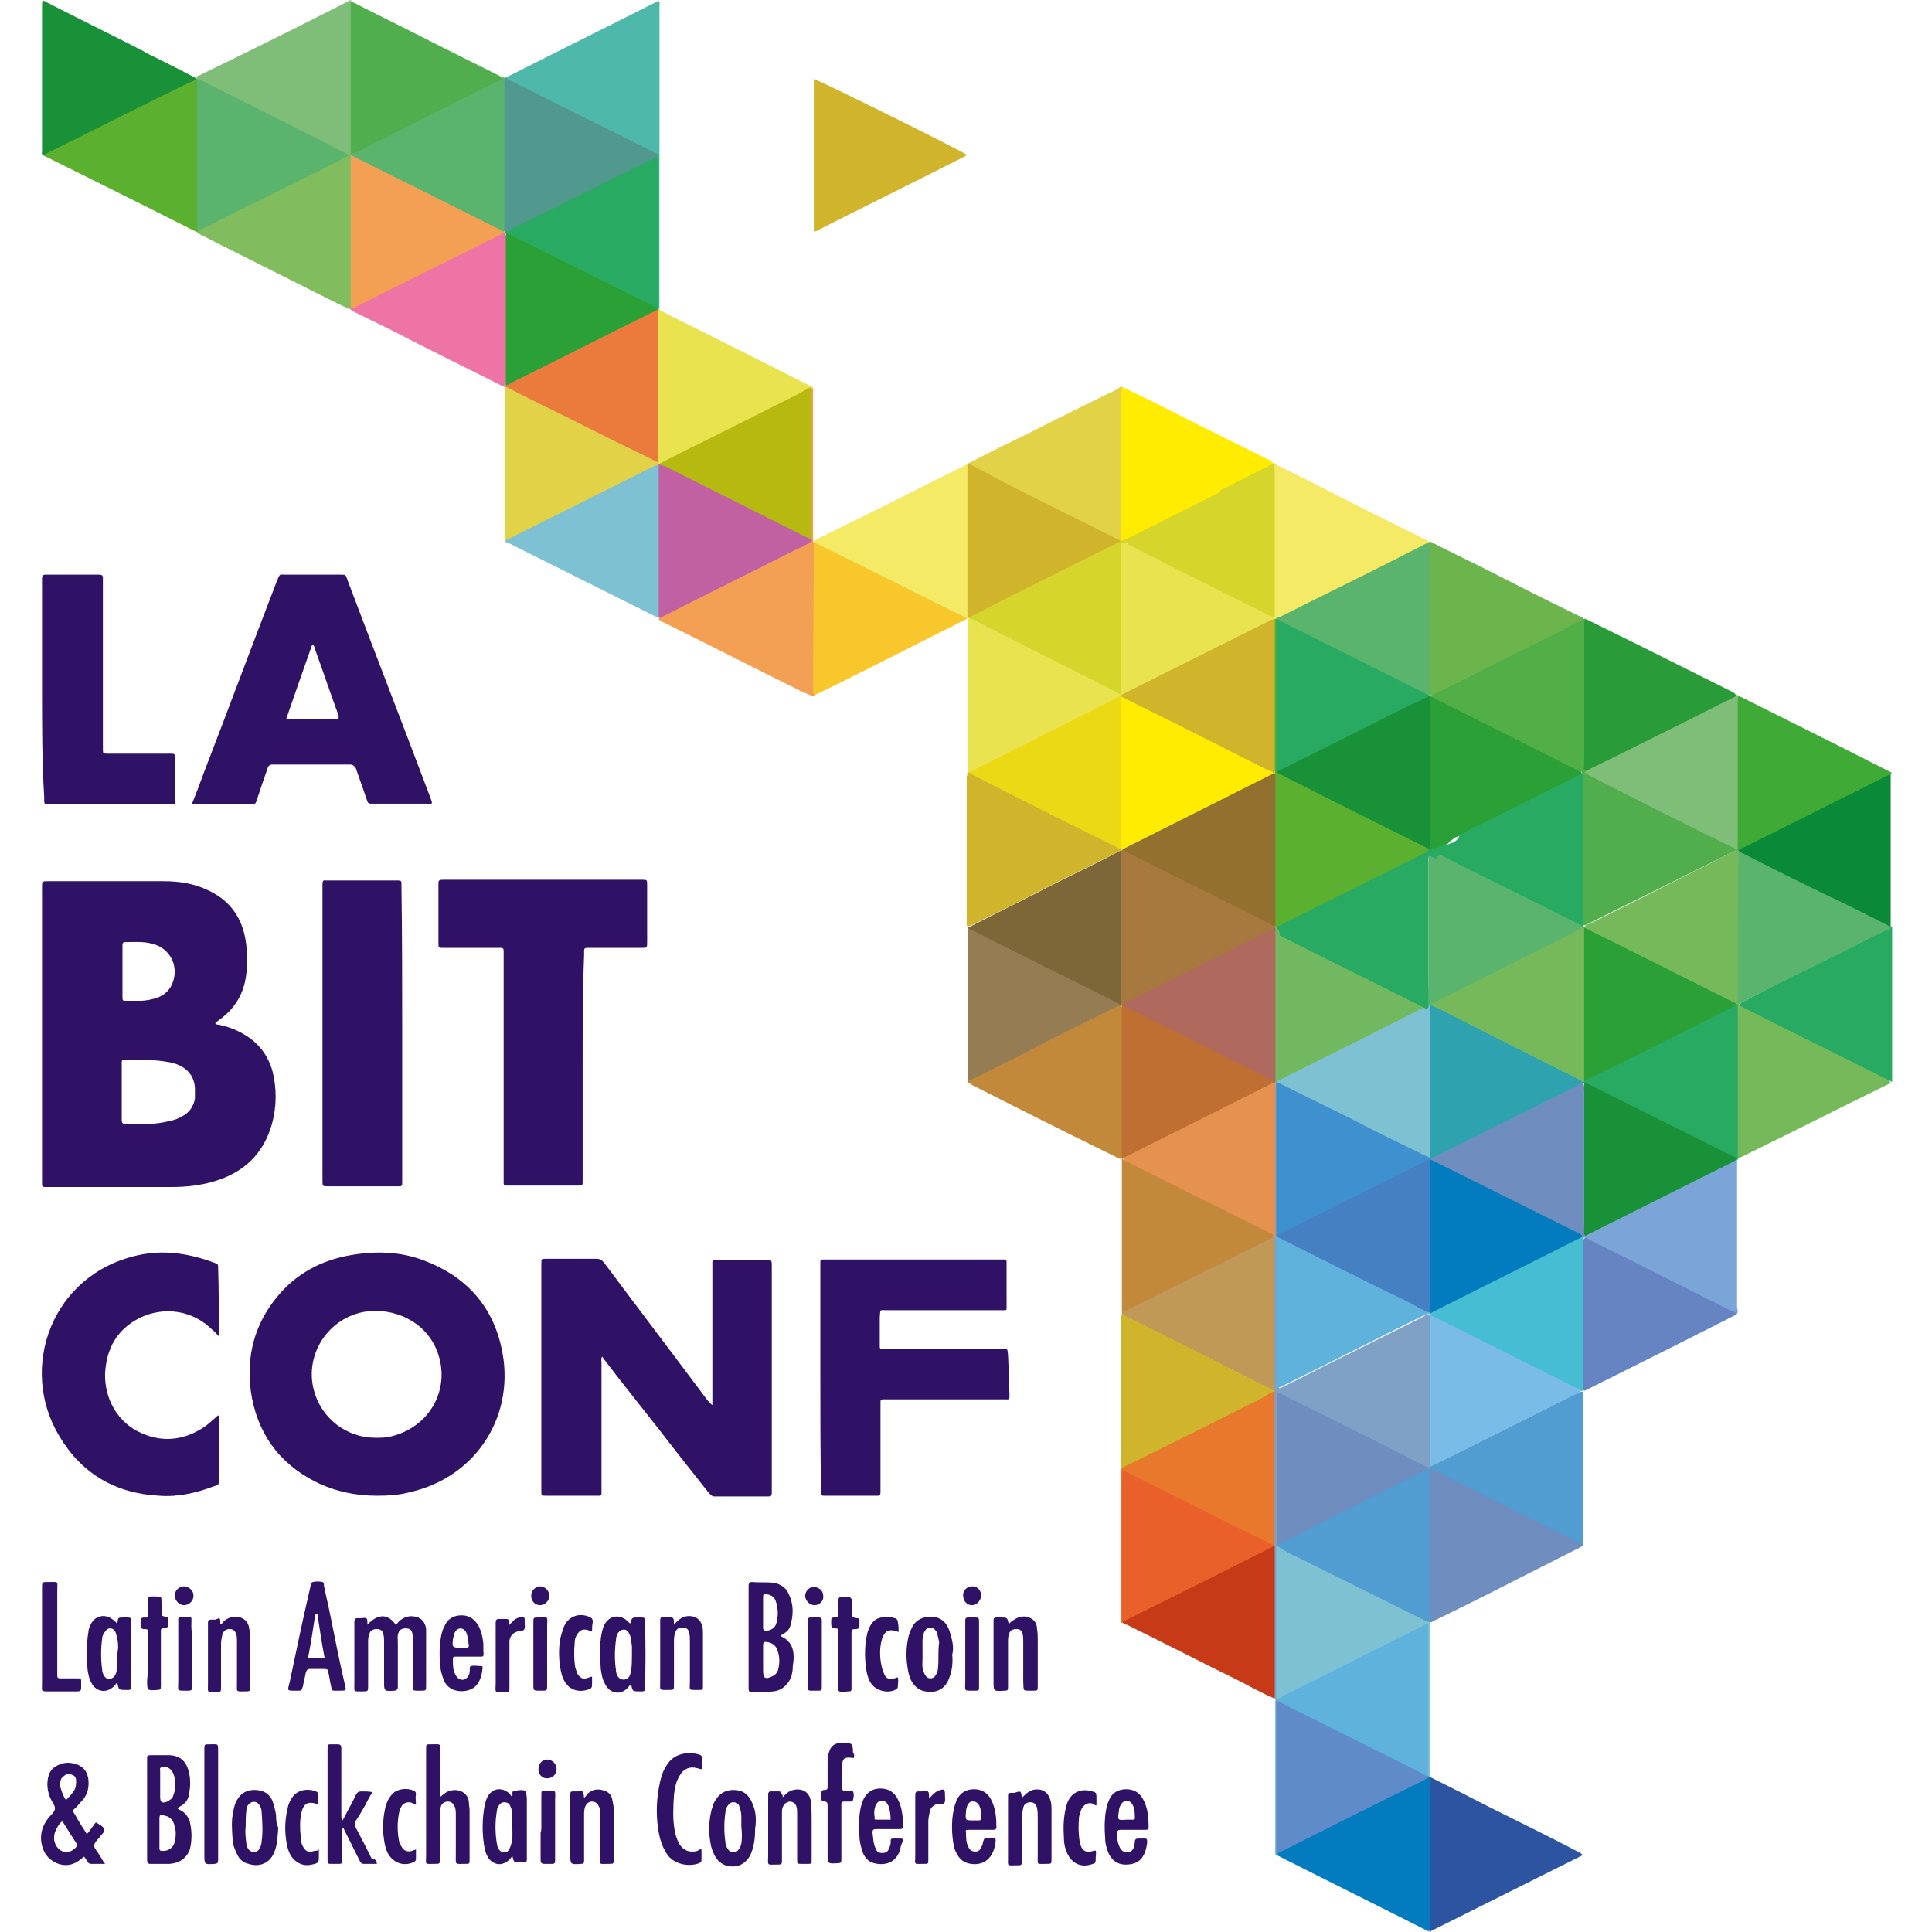 <?xml version="1.0" encoding="utf-8"?>
<!-- Generator: Adobe Illustrator 23.0.3, SVG Export Plug-In . SVG Version: 6.00 Build 0)  -->
<svg version="1.1" id="Capa_1" xmlns="http://www.w3.org/2000/svg" xmlns:xlink="http://www.w3.org/1999/xlink" x="0px" y="0px"
	 viewBox="0 0 266.6 266.6" style="enable-background:new 0 0 266.6 266.6;" xml:space="preserve">
<style type="text/css">
	.st0{fill:#75B95A;}
	.st1{fill:#3FAA35;}
	.st2{fill:#0A8938;}
	.st3{fill:#28AA62;}
	.st4{fill:#A4C2DF;}
	.st5{fill:#BEE0BC;}
	.st6{fill:#2F1165;}
	.st7{fill:#80A1C6;}
	.st8{fill:#F4A054;}
	.st9{fill:#199138;}
	.st10{fill:#C19957;}
	.st11{fill:#E8782C;}
	.st12{fill:#F5EA65;}
	.st13{fill:#C261A1;}
	.st14{fill:#D0B52C;}
	.st15{fill:#037CBF;}
	.st16{fill:#E2D247;}
	.st17{fill:#E8E34E;}
	.st18{fill:#81BD5E;}
	.st19{fill:#5CB030;}
	.st20{fill:#ED74A5;}
	.st21{fill:#957C53;}
	.st22{fill:#C18939;}
	.st23{fill:#E59250;}
	.st24{fill:#5F8BC8;}
	.st25{fill:#7DC1D3;}
	.st26{fill:#C63A17;}
	.st27{fill:#F7C72C;}
	.st28{fill:#4EB8AB;}
	.st29{fill:#FFEC00;}
	.st30{fill:#7EBE78;}
	.st31{fill:#6BB54C;}
	.st32{fill:#51988E;}
	.st33{fill:#50AF4C;}
	.st34{fill:#299B38;}
	.st35{fill:#5AB46D;}
	.st36{fill:#2D54A0;}
	.st37{fill:#519CD0;}
	.st38{fill:#6684C2;}
	.st39{fill:#6F8DBF;}
	.st40{fill:#7BA4D7;}
	.st41{fill:#79BCE8;}
	.st42{fill:#71B860;}
	.st43{fill:#4480C2;}
	.st44{fill:#C06F32;}
	.st45{fill:#5EB2DC;}
	.st46{fill:#3F90CE;}
	.st47{fill:#E9602A;}
	.st48{fill:#B6B90F;}
	.st49{fill:#D5D52B;}
	.st50{fill:#2AA037;}
	.st51{fill:#EA7B3D;}
	.st52{fill:#EAD914;}
	.st53{fill:#A8793E;}
	.st54{fill:#7D6637;}
	.st55{fill:#92702E;}
	.st56{fill:#52AF48;}
	.st57{fill:#47BDD4;}
	.st58{fill:#2FA2AF;}
	.st59{fill:#AF695D;}
</style>
<g>
	<path class="st0" d="M261,149.4c-2.2,1.1-4.5,2.2-6.7,3.3c-4.6,2.3-9.2,4.6-13.9,6.9c-0.2,0.1-0.4,0.2-0.7,0.4c0,0-0.1-0.1-0.1-0.1
		c-0.2-0.3-0.2-0.6-0.2-1c0-6.4,0-12.8,0-19.1c0-0.3,0-0.6,0.1-0.8c0-0.1,0.1-0.2,0.1-0.2c0.5-0.3,0.9,0.1,1.3,0.3
		c5.5,2.8,11.1,5.5,16.6,8.3c0.9,0.5,1.8,0.9,2.7,1.4c0.3,0.1,0.5,0.3,0.7,0.6C261,149.3,261,149.3,261,149.4z"/>
	<path class="st1" d="M240.1,96.1c4.6,2.3,9.2,4.6,13.8,6.9c2.4,1.2,4.7,2.4,7.1,3.6c0,0.1,0,0.1,0,0.2c-0.2,0.2-0.4,0.3-0.7,0.5
		c-6.7,3.4-13.5,6.7-20.2,10.1c-0.1,0-0.2,0.1-0.3,0.1c-0.1,0-0.2-0.1-0.2-0.2c0-0.1-0.1-0.2-0.1-0.3c-0.1-0.4,0-0.7,0-1.1
		c0-6.1,0-12.2,0-18.4c0-0.4,0-0.7,0.1-1.1C239.7,96.3,239.7,96,240.1,96.1z"/>
	<path class="st2" d="M239.9,117.4c0.1-0.3,0.4-0.3,0.6-0.4c6.6-3.3,13.2-6.6,19.8-9.9c0.2-0.1,0.4-0.2,0.6-0.2c0,7,0,14.1,0,21.1
		c-0.1,0.1-0.1,0.1-0.2,0.1c-0.3,0-0.5-0.2-0.8-0.3c-6.4-3.2-12.9-6.4-19.3-9.7C240.4,117.8,240.1,117.8,239.9,117.4z"/>
	<path class="st3" d="M260.9,127.9c0.1,0,0.1,0,0.2,0c0,7.1,0,14.3,0,21.4c-6.7-3.4-13.5-6.7-20.2-10.1c-0.3-0.1-0.5-0.3-0.8-0.4
		c0-0.5,0.4-0.6,0.7-0.7c6.1-3.3,12.4-6.2,18.6-9.4C259.8,128.4,260.3,128.1,260.9,127.9z"/>
	<path class="st4" d="M197.5,266.5c0,0,0,0.1,0,0.1c-0.1,0-0.2,0-0.3,0c0,0,0-0.1,0-0.1c0-0.1,0.1-0.1,0.1-0.1
		C197.4,266.4,197.4,266.4,197.5,266.5z"/>
	<path class="st5" d="M48.2,0.1c0,0,0-0.1,0-0.1c0.1,0,0.2,0,0.3,0c0,0,0,0.1,0,0.1c0,0.1-0.1,0.1-0.2,0.1
		C48.3,0.2,48.3,0.2,48.2,0.1z"/>
	<path class="st6" d="M37.6,147.8c-0.6-2.1-1.8-3.7-3.5-4.8c-1.2-0.8-2.5-1.3-3.9-1.6c-0.2,0-0.3,0-0.5-0.2c0.1-0.2,0.4-0.3,0.6-0.5
		c1.8-1.3,3-3,3.5-5.2c0.4-1.9,0.4-3.8,0.1-5.7c-0.5-3.2-2.2-5.6-5.3-7c-1.9-0.9-3.9-1.2-6-1.2c-5.3,0-10.7,0-16,0
		c-0.8,0-0.8,0-0.8,0.8v41c0,0.3,0.1,0.4,0.4,0.4c0.1,0,0.3,0,0.4,0c5.7,0,11.4,0,17,0c2,0,4-0.2,6-0.8c4-1.2,6.7-3.7,7.9-7.8
		C38.2,152.7,38.2,150.2,37.6,147.8z M16.9,130.5c0-0.3,0-0.5,0.4-0.5c1.2,0,2.4-0.1,3.6,0.2c2.7,0.6,4,3.4,2.7,5.9
		c-0.4,0.7-1,1.2-1.7,1.5c-0.8,0.3-1.7,0.5-2.6,0.5c-0.6,0-1.2,0-1.8,0c-0.6,0-0.6,0-0.6-0.6V130.5z M26.9,151.6
		c-0.2,1.1-0.8,2-1.9,2.5c-0.8,0.5-1.7,0.6-2.6,0.8c-1.7,0.3-3.4,0.2-5.1,0.2c-0.4,0-0.5-0.2-0.5-0.5c0-1.3,0-2.6,0-3.9v-4
		c0-0.3,0-0.5,0.4-0.5c2.1,0,4.2,0,6.3,0.4c0.5,0.1,1.1,0.3,1.6,0.6c1.1,0.6,1.7,1.6,1.8,2.9C26.9,150.7,26.9,151.2,26.9,151.6z"/>
	<path class="st6" d="M98.3,193.9c0-0.4,0-0.6,0-0.9c0-6.1,0-12.2,0-18.3c0-0.9-0.1-0.8,0.8-0.8c2.2,0,4.5,0,6.7,0
		c0.6,0,0.7-0.1,0.7,0.7c0,3.7,0,7.4,0,11.1c0,6.6,0,13.2,0,19.8c0,0.2,0,0.4,0,0.5c0,0.4-0.1,0.5-0.5,0.5c-2.5,0-5,0-7.4,0
		c-0.4,0-0.6-0.3-0.8-0.5c-2.3-2.9-4.6-5.8-6.9-8.8c-2.5-3.2-5.1-6.4-7.6-9.7c-0.1-0.1-0.1-0.2-0.2-0.3c-0.2,0.3-0.1,0.5-0.1,0.8
		c0,5.8,0,11.7,0,17.5c0,1,0.1,0.9-0.9,0.9c-2.2,0-4.5,0-6.7,0c-0.7,0-0.7,0-0.7-0.7c0-10.4,0-20.9,0-31.3c0-0.7,0-0.7,0.7-0.7
		c2.3,0,4.6,0,6.9,0c0.5,0,0.8,0.2,1.1,0.6c4.7,6.3,9.5,12.6,14.2,18.9C97.9,193.5,98,193.7,98.3,193.9z"/>
	<path class="st6" d="M69.2,186c-1.3-6-5.1-10-10.8-12.1c-3.2-1.2-6.6-1.3-10-0.7c-4.1,0.7-7.6,2.6-10.2,5.8
		c-3.1,3.8-4.2,8.1-3.6,12.9c0.8,5.7,3.8,10,9,12.6c2.6,1.3,5.5,1.9,8.4,1.9c1.6,0,3.1-0.1,4.6-0.5C66.1,203.7,71.2,194.9,69.2,186z
		 M54,198.2c-0.7,0.2-1.4,0.2-2.2,0.2c-4,0-7.5-2.7-8.5-6.6c-1.3-5,2.1-10,7.1-10.8c3.9-0.6,8.3,1.3,9.9,5.4
		C62.3,191.5,59.4,196.9,54,198.2z"/>
	<path class="st6" d="M80.4,147.3c0,5.1,0,10.2,0,15.2c0,0.2,0,0.3,0,0.5c0,0.6,0,0.6-0.6,0.6c-1.3,0-2.6,0-3.9,0
		c-1.8,0-3.7,0-5.5,0c-1,0-0.9,0.1-0.9-0.9c0-5.6,0-11.2,0-16.8c0-4.7,0-9.4,0-14.1c0-0.2,0-0.4,0-0.6c0-0.3-0.1-0.4-0.4-0.4
		c-0.5,0-1.1,0-1.6,0c-2.1,0-4.2,0-6.3,0c-0.7,0-0.7,0-0.7-0.7c0-2.7,0-5.4,0-8c0-0.6,0-0.7,0.7-0.7c9.1,0,18.2,0,27.4,0
		c0.7,0,0.7,0,0.7,0.8c0,2.6,0,5.2,0,7.8c0,0.8,0,0.8-0.8,0.8c-2.3,0-4.7,0-7,0c-0.2,0-0.4,0-0.5,0c-0.3,0-0.4,0.1-0.4,0.4
		c0,0.2,0,0.4,0,0.6C80.4,137,80.4,142.2,80.4,147.3z"/>
	<path class="st6" d="M59.4,110.1C55.6,100,51.7,90,47.9,79.9c-0.2-0.6-0.2-0.6-0.9-0.6c-2.4,0-4.9,0-7.4,0c-1.2,0-0.9-0.2-1.4,0.9
		c-3.4,8.8-6.7,17.7-10.1,26.5c-0.5,1.4-1,2.7-1.6,4.2c0.2,0,0.2,0.1,0.3,0.1c2.7,0,5.3,0,8,0c0.4,0,0.5-0.2,0.6-0.5
		c0.5-1.5,1-3,1.5-4.4c0.1-0.4,0.3-0.6,0.7-0.6c3.6,0,7.1,0,10.7,0c0.4,0,0.6,0.2,0.8,0.5c0.5,1.4,1,2.9,1.5,4.3
		c0.2,0.6,0.2,0.6,0.9,0.6h7.6c0.2,0,0.4,0.1,0.5-0.1C59.6,110.6,59.5,110.4,59.4,110.1z M46.4,99.2h-6.9c1.2-3.5,2.4-6.9,3.6-10.3
		c0.2,0.2,0.3,0.3,0.3,0.5c1.1,3,2.1,6,3.2,9c0,0.1,0.1,0.2,0.1,0.3C46.8,99.1,46.7,99.2,46.4,99.2z"/>
	<path class="st6" d="M113.2,190.1c0-5.1,0-10.3,0-15.4c0-1-0.1-0.9,0.9-0.9c8,0,16,0,24,0c0.9,0,0.8-0.1,0.8,0.9c0,1.8,0,3.6,0,5.4
		c0,0.8,0.1,0.7-0.7,0.7c-5.3,0-10.5,0-15.8,0c-1.1,0-0.9-0.2-1,1c0,1.2,0,2.3,0,3.5c0,1-0.1,0.8,0.9,0.8c5.3,0,10.5,0,15.8,0
		c0.9,0,0.9-0.2,1,0.9c0.1,1.8,0.1,3.6,0.2,5.4c0,0.8,0,0.7-0.7,0.7c-5.4,0-10.8,0-16.2,0c-1,0-0.9-0.1-0.9,0.9c0,3.8,0,7.7,0,11.5
		c0,0.2,0,0.4,0,0.5c0,0.2-0.1,0.4-0.3,0.4c0,0-0.1,0-0.1,0c-2.5,0-5,0-7.4,0c-0.3,0-0.5-0.1-0.4-0.4c0-0.2,0-0.4,0-0.5
		C113.2,200.4,113.2,195.2,113.2,190.1z"/>
	<path class="st6" d="M30.2,184.4c-0.4-0.4-0.6-0.7-0.9-0.9c-2.7-2.7-6.7-3.3-10.1-1.6c-3.1,1.6-4.5,4.2-4.7,7.6
		c-0.1,3.6,1.8,6.9,5.1,8.3c3,1.3,5.9,0.9,8.6-0.9c0.7-0.5,1.2-1,1.9-1.6c0.2,0.2,0.1,0.4,0.1,0.6c0,2.8,0,5.6,0,8.3
		c0,0.7,0,0.7-0.7,0.9c-2.4,0.9-4.9,1.5-7.5,1.3c-6-0.3-10.7-3-13.8-8.2c-5.7-9.4-1.1-22.4,10.9-25c3.6-0.8,7.2-0.2,10.6,1.1
		c0.3,0.1,0.4,0.2,0.4,0.5C30.2,178,30.2,181.1,30.2,184.4z"/>
	<path class="st6" d="M55.5,142.6c0,6.7,0,13.3,0,20c0,0.2,0,0.3,0,0.5c0,0.6,0,0.6-0.7,0.6c-1,0-2,0-3,0c-2.2,0-4.3,0-6.5,0
		c-0.8,0-0.8,0-0.8-0.8c0-9.9,0-19.7,0-29.6c0-3.6,0-7.2,0-10.8c0-0.2,0-0.4,0-0.5c0-0.4,0.1-0.6,0.5-0.5c0.3,0,0.6,0,0.8,0
		c2.9,0,5.8,0,8.7,0c0.2,0,0.4,0,0.5,0c0.3,0,0.4,0.1,0.4,0.4c0,0.2,0,0.4,0,0.6C55.5,129.2,55.5,135.9,55.5,142.6z"/>
	<path class="st6" d="M5.8,95.2c0-4.9,0-9.9,0-14.8c0-0.2,0-0.4,0-0.6c0-0.3,0.1-0.5,0.5-0.5c2.5,0,4.9,0,7.4,0
		c0.3,0,0.5,0.1,0.5,0.4c0,0.2,0,0.4,0,0.6c0,7.5,0,15,0,22.5c0,0.2,0,0.4,0,0.5c0,0.7,0,0.7,0.7,0.7c2.7,0,5.4,0,8.1,0
		c0.2,0,0.3,0,0.5,0c0.6,0,0.6,0,0.7,0.6c0,1.9,0,3.8,0,5.8c0,0.6,0,0.6-0.6,0.6c-2.3,0-4.7,0-7,0c-3.2,0-6.3,0-9.5,0
		c-0.2,0-0.4,0-0.5,0c-0.4,0-0.5-0.1-0.5-0.5c0-0.2,0-0.4,0-0.5C5.8,105.1,5.8,100.1,5.8,95.2z"/>
	<path class="st7" d="M176,234.6c0,0,0-0.1,0-0.1c-0.2-0.3-0.2-0.6-0.2-0.9c0-6.7,0-13.4,0-20.2c0-0.1,0-0.2,0-0.3
		c-0.1-4.9,0-9.9,0-14.8c0-2.1,0-4.2,0-6.3c0-0.1,0-0.2,0-0.3c-0.1-2.5,0-5.1,0-7.6c0-4.5,0-9,0-13.5c-0.1-6.8,0-13.6,0-20.4
		c0-0.2,0-0.4,0-0.6c0-0.1,0.1-0.2,0.1-0.3c0.1-0.1,0.2-0.1,0.3,0c0.1,0.1,0.1,0.2,0.1,0.3c0.1,0.2,0.1,0.5,0.1,0.8
		c0,6.5,0,13.1,0,19.6c0,0.1,0,0.3,0,0.4c0,0.1,0,0.2,0,0.3c0,6.7,0,13.4,0,20.1c0,0.9,0,0.9,0.8,0.5c6.3-3.2,12.6-6.3,19-9.5
		c0.4-0.2,0.8-0.7,1.4-0.1c0.1,0.3,0.1,0.5,0.1,0.8c0,6.5,0,13,0,19.4c0,0.2,0,0.3,0,0.5c0,0.1,0,0.2-0.1,0.3c0,0-0.1,0.1-0.1,0.1
		c-0.1,0.1-0.2,0.1-0.3,0.1c-0.4-0.1-0.8-0.3-1.2-0.5c-6.2-3.1-12.4-6.2-18.6-9.3c-0.2-0.1-0.3-0.2-0.5-0.2
		c-0.4-0.2-0.6-0.1-0.5,0.3c0,0.1,0,0.2,0,0.3c0,6.7,0,13.4,0,20.2c0.1,4.4,0,8.7,0,13.1c0,2.6,0.1,5.1,0,7.7c0,0.1,0,0.2-0.1,0.3
		c0,0-0.1,0.1-0.1,0.1C176.1,234.6,176,234.6,176,234.6z"/>
	<path class="st8" d="M112.1,53.4c0.2,0.3,0.1,0.6,0.1,0.9c0,6.5,0,12.9,0,19.4c0,0.3,0,0.7,0,1c0.1,0.1,0.1,0.2,0.2,0.3
		c0.1,0.3,0.1,0.7,0.1,1.1c0,6.4,0,12.8,0,19.1c0,0.3,0,0.6-0.1,0.8c-0.2,0.2-0.3,0.1-0.5,0c-0.3-0.2-0.6-0.3-0.9-0.4
		c-6.5-3.2-12.9-6.5-19.4-9.7c-0.2-0.1-0.4-0.2-0.7-0.4c0.1-0.5,0.5-0.5,0.8-0.7c5.7-2.9,11.5-5.7,17.2-8.6c0.8-0.4,1.6-0.9,2.4-1.3
		c0.2-0.1,0.5-0.2,0.4-0.6c0-6.5,0-12.9,0-19.4c0-0.4,0-0.9,0.1-1.3C112,53.5,112,53.4,112.1,53.4z"/>
	<path class="st9" d="M19.7,7c0.6,0.4,1.3,0.7,1.9,1c1.8,0.9,3.6,1.8,5.3,2.7c0.1,0.1,0.1,0.1,0.1,0.2c-0.1,0.3-0.4,0.4-0.7,0.5
		c-6.5,3.2-13,6.5-19.5,9.7c-0.3,0.1-0.6,0.3-0.9,0.3c-0.2-0.2-0.1-0.4-0.1-0.7c0-6.7,0-13.3,0-20c0-0.2,0-0.4,0.1-0.6
		c0.3,0,0.5,0.2,0.7,0.3c4.1,2.1,8.2,4.1,12.3,6.2C19.2,6.8,19.5,6.9,19.7,7z"/>
	<path class="st10" d="M175.9,170.6c0,0.3,0,0.6,0,0.8c0,6.5,0,13.1,0,19.6c0,0.3,0,0.6,0,0.8c-0.4,0.2-0.7-0.1-1-0.3
		c-6.3-3.2-12.7-6.4-19.1-9.6c-0.4-0.2-0.8-0.3-1-0.6c0-0.3,0-0.7,0-1c0-6.8,0-13.6,0-20.4c0.1,0,0.2,0,0.2,0.1
		c0.2,0.4,0.1,0.8,0.1,1.2c0,6.1,0,12.2,0,18.3c0,0.2,0,0.4,0,0.6c0,0.5,0.2,0.6,0.7,0.4c1.1-0.6,2.3-1.1,3.4-1.7
		c5.2-2.6,10.4-5.2,15.7-7.8c0.3-0.1,0.6-0.3,0.9-0.4C175.8,170.5,175.9,170.5,175.9,170.6z"/>
	<path class="st11" d="M175.9,192c0,0.2,0,0.4,0,0.6c0,6.7,0,13.4,0,20c0,0.2,0,0.4,0,0.6c-0.5,0.1-0.9-0.2-1.3-0.4
		c-6.1-3.1-12.3-6.1-18.4-9.2c-1.2-0.6-1.2-0.6-1.2,0.8c0,6.1,0,12.2,0,18.3c0,0.4,0,0.8-0.1,1.1c0,0.1-0.1,0.2-0.1,0.2
		c-0.2-0.1-0.1-0.3-0.1-0.5c0-6.9,0-13.8,0-20.7c0-0.1,0-0.1,0-0.2c0.2-0.4,0.6-0.5,0.9-0.7c6-3,12-6,18-9c0.5-0.2,1-0.5,1.5-0.8
		C175.4,192,175.6,191.8,175.9,192z"/>
	<path class="st12" d="M112.3,74.8c0-0.1,0-0.1,0-0.2c2.1-1,4.2-2.1,6.3-3.1c4.9-2.4,9.7-4.9,14.6-7.3c0.1-0.1,0.2-0.1,0.3-0.1
		c0.1,0.1,0.1,0.2,0.2,0.2c0.1,0.2,0.1,0.5,0.1,0.7c0,6.5,0,13,0,19.4c0,0.2,0,0.3,0,0.5c0,0.1,0,0.2-0.1,0.3c0,0.1-0.1,0.2-0.2,0.2
		l-0.1,0c-0.3,0-0.6-0.2-0.9-0.3c-6.4-3.2-12.9-6.4-19.3-9.6C112.8,75.3,112.4,75.1,112.3,74.8z"/>
	<path class="st13" d="M112.1,74.6c-0.8,0.6-1.7,1-2.6,1.4c-5.9,3-11.8,5.9-17.7,8.9c-0.3,0.1-0.5,0.3-0.8,0.4c0,0-0.1-0.1-0.1-0.1
		c-0.2-0.3-0.2-0.5-0.2-0.9c0-6.6,0-13.2,0-19.8c0-0.1,0-0.1,0-0.1c0-0.1,0-0.2,0.1-0.3c0-0.1,0.1-0.1,0.2-0.2
		c0.3-0.1,0.6,0.1,0.8,0.3c6.5,3.3,13.1,6.5,19.6,9.8C111.6,74.2,111.9,74.3,112.1,74.6z"/>
	<path class="st14" d="M175.9,192c-0.6,0.1-1,0.5-1.5,0.8c-6.6,3.3-13.1,6.6-19.7,9.8c0-0.2,0-0.4,0-0.6c0-6.7,0-13.3,0-20
		c0-0.2,0-0.4,0-0.6c0.3,0,0.5,0.1,0.8,0.3c4.8,2.4,9.6,4.7,14.3,7.2c1.8,0.9,3.6,1.8,5.4,2.7c0.2,0.1,0.4,0.3,0.7,0.3
		C176,191.9,176,191.9,175.9,192z"/>
	<path class="st15" d="M197.3,266.4c-0.1,0-0.1,0-0.2,0.1c-6.9-3.5-13.8-6.9-20.7-10.4c-0.1,0-0.1-0.1-0.2-0.1
		c-0.2-0.5,0.3-0.5,0.5-0.7c1.1-0.6,2.2-1.1,3.3-1.7c5.4-2.7,10.8-5.4,16.2-8.1c0.3-0.1,0.5-0.3,0.8-0.4c0.1,0,0.2,0,0.2,0.1l0,0
		c0.3,0.3,0.3,0.7,0.3,1.1c0,6.3,0,12.7,0,19C197.6,265.7,197.6,266.1,197.3,266.4z"/>
	<path class="st16" d="M90.9,64c0,0,0,0.1,0,0.1c-0.2,0.3-0.5,0.4-0.8,0.6c-6.5,3.2-12.9,6.5-19.4,9.7c-0.3,0.2-0.6,0.4-1,0.3
		c-0.1-0.3,0-0.7,0-1c0-6.5,0-12.9,0-19.4c0-0.3,0-0.6,0-0.9c0,0,0.1,0,0.1-0.1c0.1,0,0.1,0,0.2,0c2.5,1.2,5,2.4,7.5,3.7
		c2.9,1.5,5.9,3,8.8,4.5c1.3,0.6,2.5,1.3,3.8,1.9c0.3,0.1,0.6,0.2,0.8,0.5C90.8,63.9,90.9,64,90.9,64z"/>
	<path class="st17" d="M133.5,106.6c0-0.3,0-0.6,0-0.9c0-6.5,0-12.9,0-19.4c0-0.3,0-0.6,0-0.9c0,0,0.1,0,0.1,0
		c0.3-0.2,0.6,0,0.8,0.2c6,3,11.9,6,17.9,8.9c0.7,0.3,1.3,0.7,1.9,1c0.2,0.1,0.4,0.2,0.5,0.5c-0.1,0.4-0.4,0.5-0.7,0.6
		c-1.4,0.7-2.8,1.4-4.2,2.1c-5,2.5-10,5.1-15.1,7.6c-0.3,0.2-0.6,0.4-1,0.4C133.6,106.7,133.6,106.7,133.5,106.6z"/>
	<path class="st18" d="M48.4,42.7c-1-0.4-2-0.9-3-1.4c-5.6-2.8-11.1-5.6-16.7-8.4c-0.5-0.3-1.1-0.5-1.5-0.8c0,0,0-0.1,0-0.1
		c0.2-0.3,0.4-0.3,0.7-0.5c6.6-3.3,13.1-6.6,19.7-9.8c0.2-0.1,0.4-0.2,0.7-0.3c0.1,0,0.2,0,0.2,0.1c0.1,0.1,0.1,0.2,0.1,0.3
		c0.1,0.4,0,0.7,0,1.1c0,6.2,0,12.4,0,18.6c0,0.4,0,0.8-0.1,1.1C48.5,42.5,48.5,42.6,48.4,42.7z"/>
	<path class="st19" d="M6,21.4c6.8-3.4,13.5-6.8,20.3-10.1c0.3-0.1,0.6-0.2,0.8-0.4c0.1-0.1,0.2-0.1,0.2,0c0.2,0.4,0.2,0.7,0.2,1.1
		c0,6.3,0,12.5,0,18.8c0,0.4,0,0.9-0.2,1.2c0,0,0,0,0,0c-0.2,0-0.4-0.1-0.6-0.2c-6.7-3.4-13.4-6.7-20.2-10.1
		C6.3,21.6,6.1,21.6,6,21.4z"/>
	<path class="st20" d="M69.6,53.4c-5.2-2.6-10.5-5.2-15.7-7.9c-1.6-0.8-3.3-1.6-4.9-2.4c-0.2-0.1-0.5-0.2-0.6-0.4c0,0,0-0.1,0-0.1
		c0.2-0.2,0.4-0.3,0.6-0.4c6.6-3.3,13.2-6.6,19.8-9.9c0.3-0.2,0.7-0.5,1,0.1c0.1,0.4,0.1,0.8,0.1,1.1c0,6.2,0,12.4,0,18.6
		C69.9,52.5,70,52.9,69.6,53.4C69.7,53.3,69.6,53.4,69.6,53.4z"/>
	<path class="st14" d="M133.5,106.6c0,0,0.1,0,0.1,0c0.9,0.1,1.6,0.6,2.3,1c4.1,2.2,8.3,4.2,12.5,6.3c2.1,1,4.1,2.1,6.2,3.1
		c0.1,0,0.1,0.1,0.2,0.1c0,0.1,0,0.1,0,0.2c-0.1,0.1-0.1,0.1-0.2,0.1c-4,2-8.1,4-12,6c-2.8,1.5-5.6,2.8-8.4,4.2
		c-0.2,0.1-0.4,0.2-0.6,0.2c-0.1,0-0.1,0-0.2-0.1c0-0.2,0-0.4,0-0.6c0-6.7,0-13.4,0-20C133.5,107,133.5,106.8,133.5,106.6z"/>
	<path class="st21" d="M133.5,127.9c0.1,0,0.1,0,0.2,0c0.9,0.3,1.8,0.8,2.6,1.2c5.8,3,11.7,5.9,17.5,8.8c0.3,0.2,0.7,0.2,0.9,0.7
		c0,0.1,0,0.2,0,0.2c-0.2,0.2-0.5,0.3-0.8,0.5c-3.5,1.7-6.9,3.4-10.3,5.2c-3,1.6-6,3-9,4.5c-0.3,0.2-0.6,0.4-1,0.2
		c0-0.2,0-0.5,0-0.7c0-6.7,0-13.4,0-20.2C133.5,128.2,133.5,128,133.5,127.9z"/>
	<path class="st22" d="M133.5,149.2c0.2-0.1,0.3-0.1,0.5-0.2c2.6-1.3,5.3-2.6,7.8-3.9c3.9-2.1,7.9-4,11.9-6c0.3-0.1,0.5-0.3,0.8-0.3
		c0.1,0,0.2,0,0.3,0.1c0.2,0.4,0.1,0.7,0.1,1.1c0,6.2,0,12.4,0,18.7c0,0.4,0,0.8-0.1,1.1c-0.1,0.1-0.1,0.1-0.3,0.1
		c-2.2-1.1-4.5-2.2-6.7-3.3c-4.6-2.3-9.2-4.6-13.7-6.9C133.9,149.5,133.6,149.5,133.5,149.2z"/>
	<path class="st23" d="M154.6,159.8c0.1,0,0.1,0,0.2,0c0.2-0.2,0.5-0.4,0.7-0.5c6.5-3.2,13-6.5,19.5-9.7c0.3-0.1,0.6-0.4,1-0.2
		c0,0.2,0,0.4,0,0.5c0,6.7,0,13.4,0,20.2c0,0.2,0,0.4,0,0.5c0,0-0.1,0-0.1,0c-0.4-0.1-0.7-0.3-1.1-0.5c-6.3-3.1-12.6-6.3-18.9-9.5
		c-0.3-0.2-0.7-0.3-0.9-0.7c-0.1,0-0.1,0-0.2,0C154.7,159.9,154.6,159.9,154.6,159.8z"/>
	<path class="st24" d="M197.2,245.2c-0.2,0.2-0.5,0.3-0.8,0.5c-6.5,3.2-13,6.5-19.4,9.7c-0.3,0.1-0.7,0.2-0.7,0.6c0,0-0.1,0-0.1,0
		l-0.1,0c-0.1-0.2-0.1-0.4-0.1-0.6c0-6.7,0-13.5,0-20.2c0-0.2-0.1-0.4,0.1-0.6l0,0c0.3-0.1,0.5,0.1,0.8,0.2
		c6.6,3.3,13.2,6.6,19.8,9.9c0.2,0.1,0.4,0.2,0.5,0.3C197.2,245.1,197.2,245.2,197.2,245.2z"/>
	<path class="st25" d="M69.7,74.6c3.2-1.6,6.4-3.2,9.6-4.8c3.6-1.8,7.2-3.6,10.8-5.4c0.2-0.1,0.5-0.2,0.8-0.3c0,5.7,0,11.4,0,17.1
		c0,1.3,0,2.7,0,4c-0.3,0-0.5-0.2-0.8-0.3c-6.6-3.3-13.2-6.6-19.8-9.9C70.1,74.9,69.8,74.9,69.7,74.6z"/>
	<path class="st26" d="M154.9,223.9c0,0,0-0.1,0-0.1c0.1-0.3,0.4-0.4,0.7-0.6c6.5-3.3,13-6.5,19.5-9.8c0.3-0.1,0.5-0.4,0.8-0.1
		c0,0.2,0,0.4,0,0.5c0,6.7,0,13.4,0,20.1c0,0.2,0,0.4,0,0.5c-1.6-0.7-3.1-1.5-4.6-2.3c-5.3-2.6-10.5-5.3-15.8-7.9
		C155.3,224.2,155.1,224.1,154.9,223.9z"/>
	<path class="st27" d="M112.3,74.8c6.9,3.4,13.8,6.9,20.7,10.3c0.2,0.1,0.3,0.1,0.4,0.3c-2.9,1.5-5.8,2.9-8.7,4.4
		c-3.8,1.9-7.7,3.9-11.6,5.8c-0.2,0.1-0.5,0.2-0.7,0.3c-0.2-0.2-0.2-0.5-0.2-0.7C112.2,88.4,112.3,81.6,112.3,74.8z"/>
	<path class="st6" d="M107.8,225.8C107.8,225.7,107.8,225.7,107.8,225.8c0-0.3,0.3-0.3,0.4-0.4c0.5-0.3,0.8-0.7,0.9-1.2
		c0.4-1.4,0.4-2.8-0.2-4.1c-0.4-1-1.1-1.5-2.2-1.7c-1-0.1-2,0-2.9-0.1c-0.4,0-0.5,0.2-0.5,0.5c0,0.2,0,0.3,0,0.5v13.2
		c0,0.2,0,0.3,0,0.5c0,0.4,0.1,0.5,0.5,0.5c1,0,2,0,2.9-0.1c1.1-0.1,1.9-0.8,2.4-1.8c0.2-0.5,0.3-1.1,0.3-1.7
		C109.7,228.1,109.5,226.6,107.8,225.8z M105.3,222.4C105.3,222.4,105.3,222.4,105.3,222.4c0-0.7,0-1.4,0-2c0-0.4,0.1-0.5,0.5-0.4
		c0.7,0.1,1.1,0.4,1.3,1.1c0.3,1,0.3,2,0,3c-0.2,0.6-0.9,1-1.5,0.9c-0.3,0-0.3-0.2-0.3-0.5c0-0.1,0-0.1,0-0.2V222.4z M107.4,230.3
		c-0.1,0.5-0.4,0.8-0.8,1c-1,0.5-1.3,0.3-1.3-0.8V229c0-0.6,0-1.3,0-1.9c0-0.5,0.1-0.6,0.6-0.5c0.7,0.1,1.2,0.5,1.4,1.2
		C107.6,228.6,107.6,229.5,107.4,230.3z"/>
	<path class="st6" d="M26.2,251.4c-0.2-0.6-0.5-1.1-1.1-1.5c-0.2-0.1-0.5-0.2-0.6-0.4c0.1,0,0.2-0.1,0.3-0.2c0.8-0.4,1.2-1,1.3-1.8
		c0.2-1.1,0.2-2.2-0.1-3.2c-0.4-1.4-1.3-2.1-2.8-2.1c-0.7,0-1.4,0-2.1,0c-0.9,0-0.8,0-0.8,0.8v13.3c0,0.1,0,0.3,0,0.4
		c0,0.3,0.1,0.5,0.4,0.5c0.9,0,1.8,0,2.7,0c1.3-0.1,2.3-0.7,2.8-2C26.5,254,26.5,252.7,26.2,251.4z M22.5,243.8
		c0.7,0,1.1,0.3,1.4,0.9c0.4,1,0.4,2.1,0,3.1c-0.1,0.4-0.5,0.6-0.8,0.8c-0.8,0.3-1,0.1-1-0.7c0-0.6,0-1.2,0-1.7c0-0.6,0-1.3,0-1.9
		C22,244,22.2,243.8,22.5,243.8z M24.1,254.2c-0.2,0.8-0.9,1.3-1.8,1.2c-0.3,0-0.3-0.2-0.3-0.4v-2.1c0-0.7,0-1.4,0-2
		c0-0.4,0.1-0.5,0.5-0.4c0.9,0.1,1.4,0.6,1.6,1.5C24.3,252.6,24.3,253.4,24.1,254.2z"/>
	<path class="st6" d="M13.6,255.8c-0.2-0.4-0.6-0.7-0.6-1.1c0-0.4,0.4-0.8,0.7-1.1c0.2-0.4,0.8-0.8,0.7-1.1c-0.1-0.5-0.7-0.7-1.1-1
		c0,0,0,0-0.1,0c-0.4,0.5-0.7,1-1.2,1.6c-0.6-0.9-1.1-1.7-1.6-2.6c-0.5-0.8-0.4-0.6,0.1-1.1c0.3-0.3,0.6-0.7,0.9-1
		c0.7-0.8,0.9-1.8,0.8-2.8c-0.1-0.9-0.5-1.6-1.3-2c-1.1-0.5-2.2-0.5-3.3,0.2c-0.6,0.4-0.9,1-1,1.7c-0.2,1.2,0.1,2.3,0.7,3.3
		c0.4,0.6,0.4,1-0.2,1.6c-1,1-1.6,2.3-1.4,3.8c0.2,1.3,0.8,2.3,2.1,2.9c1.2,0.5,2.3,0.3,3.3-0.5c0.2-0.1,0.3-0.3,0.5-0.4
		c0.2,0.2,0.3,0.5,0.5,0.7c0.1,0.2,0.2,0.3,0.5,0.3c0.6,0,1.2,0,1.9,0C14.1,256.7,13.9,256.2,13.6,255.8z M8.8,245.1
		c0.3-0.3,0.7-0.4,1.1-0.2c0.4,0.1,0.6,0.4,0.6,0.8c0,0.5,0,1-0.3,1.4c-0.3,0.5-0.6,0.8-1.1,1.3c-0.4-0.6-0.6-1.2-0.8-1.9
		C8.3,245.9,8.3,245.4,8.8,245.1z M10.4,255c-0.9,0.9-2.1,0.7-2.7-0.4c-0.3-0.6-0.3-1.2-0.1-1.8c0.2-0.5,0.5-1.1,1-1.5
		c0.7,1.1,1.3,2.1,1.9,3C10.7,254.6,10.6,254.8,10.4,255z"/>
	<path class="st6" d="M50.7,224.2c1.4-1.5,2.8-1.6,3.9,0c0.2-0.1,0.3-0.3,0.4-0.4c0.7-0.7,1.5-0.9,2.4-0.7c0.8,0.2,1.3,0.8,1.4,1.7
		c0,0.2,0,0.4,0,0.5c0,2.4,0,4.8,0,7.2c0,0.8,0,0.8-0.7,0.8c-1.3,0-1.1,0.1-1.1-1.1c0-1.8,0-3.6,0-5.4c0-0.5,0-0.9-0.1-1.4
		c-0.1-0.5-0.4-0.7-0.9-0.7c-0.5,0-0.9,0.2-1,0.6c-0.2,0.4-0.1,0.8-0.1,1.3c0,1.9,0,3.8,0,5.7c0,0.2,0,0.4,0,0.5
		c0,0.3-0.1,0.4-0.4,0.5c-1.5,0.1-1.5,0.1-1.5-1.3c0-1.8,0-3.6,0-5.4c0-0.4,0-0.8-0.1-1.1c-0.1-0.5-0.4-0.7-0.9-0.7
		c-0.5,0-0.9,0.2-1,0.6c-0.2,0.4-0.2,0.8-0.2,1.3c0,2,0,3.9,0,5.9c0,0.8,0,0.8-0.8,0.8c-1.3,0-1.1,0.1-1.1-1.1c0-2.7,0-5.4,0-8
		c0-0.2,0-0.4,0-0.5c0-0.3,0.1-0.5,0.4-0.5c0.2,0,0.4,0,0.5,0C50.7,223.2,50.7,223.2,50.7,224.2z"/>
	<path class="st6" d="M60.7,248c0.5-0.4,0.9-0.8,1.5-0.9c1-0.3,2.4,0.2,2.5,1.6c0,0.4,0.1,0.7,0.1,1.1c0,2.3,0,4.5,0,6.8
		c0,0.6,0,0.6-0.6,0.6c-1.5,0-1.3,0.2-1.3-1.3c0-1.8,0-3.7,0-5.5c0-0.4,0-0.8-0.2-1.2c-0.2-0.4-0.5-0.6-0.9-0.6
		c-0.4,0-0.7,0.2-0.9,0.5c-0.1,0.3-0.2,0.6-0.2,0.9c0,0.4,0,0.8,0,1.1c0,1.8,0,3.6,0,5.4c0,0.7,0,0.7-0.7,0.7
		c-1.5,0-1.2,0.2-1.2-1.2c0-4.7,0-9.5,0-14.2c0-0.2,0-0.3,0-0.5c0-0.6,0-0.6,0.6-0.6c1.6,0,1.3-0.2,1.3,1.2c0,1.8,0,3.5,0,5.3
		C60.7,247.5,60.7,247.7,60.7,248z"/>
	<path class="st6" d="M47.6,232.5C47.6,232.5,47.6,232.4,47.6,232.5c-0.7-3-1.3-6-1.9-9c-0.3-1.6-0.7-3.2-1-4.7c0-0.2,0-0.4-0.2-0.5
		c-0.4-0.1-0.9-0.1-1.3,0c-0.4,0.1-0.3,0.5-0.4,0.8c-1,4.3-1.9,8.6-2.8,12.9c-0.3,1.4-0.6,1.3,1.1,1.3c0.5,0,0.5,0,0.7-0.6
		c0.1-0.6,0.3-1.3,0.4-1.9c0.1-0.3,0.2-0.5,0.6-0.5c0.7,0,1.4,0,2,0c0.3,0,0.5,0.1,0.5,0.4c0.1,0.5,0.2,1,0.3,1.6
		c0.3,1.1-0.1,1,1.2,1h0.1C47.8,233.3,47.8,233.3,47.6,232.5z M42.5,228.8c0.4-2,0.7-4,1-6c0.1,0,0.2-0.1,0.3-0.1
		c0.3,2,0.6,4.1,1,6.1H42.5z"/>
	<path class="st6" d="M52,257.2c-0.6,0-1.2,0-1.8,0c-0.4,0-0.5-0.3-0.6-0.5c-0.7-1.4-1.4-2.8-2.1-4.2c0-0.1-0.1-0.2-0.2-0.3
		c-0.1,0.2-0.1,0.3-0.1,0.5c0,1.3,0,2.6,0,3.9c0,0.6,0,0.6-0.6,0.6c-0.3,0-0.5,0-0.8,0c-0.6,0-0.6,0-0.6-0.6c0-5.1,0-10.2,0-15.3
		c0-0.6,0-0.6,0.6-0.6c0.3,0,0.6,0,0.8,0c0.4,0,0.5,0.2,0.5,0.5c0,0.3,0,0.7,0,1c0,2.8,0,5.5,0,8.3c0,0.2,0,0.5,0.1,0.8
		c0.2-0.3,0.3-0.5,0.4-0.7c0.5-1,1.1-2,1.5-2.9c0.2-0.4,0.4-0.5,0.8-0.5c0.5,0,0.9,0,1.5,0.1c-0.4,0.6-0.7,1.2-1,1.8
		c-0.4,0.7-0.8,1.4-1.2,2c-0.3,0.4-0.3,0.8,0,1.3c0.7,1.3,1.4,2.7,2.1,4.1C51.8,256.5,52,256.8,52,257.2z"/>
	<path class="st6" d="M71.1,247.1c-0.3,0-0.4,0.1-0.4,0.4c0,0.1,0.1,0.3-0.1,0.4c-0.1-0.1-0.2-0.3-0.3-0.4c-1-0.9-2.3-0.8-3,0.4
		c-0.2,0.4-0.3,0.7-0.4,1.1c-0.4,2.1-0.4,4.2,0,6.2c0.1,0.4,0.3,0.9,0.5,1.2c0.8,1.1,2.1,1.1,3,0.1c0.1-0.1,0.2-0.3,0.3-0.4
		c0.2,0.9,0.2,0.9,1.1,0.9h0.5c0.3,0,0.4-0.1,0.4-0.4c0-0.2,0-0.4,0-0.6v-7.8C72.6,247,72.6,246.9,71.1,247.1z M70.5,254.6
		c-0.2,0.7-0.5,1.1-1,1c-0.4,0-0.8-0.4-0.9-1c-0.3-1.6-0.3-3.3,0-4.9c0-0.2,0.1-0.3,0.2-0.5c0.2-0.3,0.4-0.5,0.8-0.5
		c0.4,0,0.7,0.2,0.8,0.5c0.2,0.4,0.3,0.8,0.3,1.2c0,0.6,0,1.1,0,1.7C70.7,253,70.8,253.8,70.5,254.6z"/>
	<path class="st6" d="M17,223.2c-0.7,0-0.7,0-0.8,0.7c0,0-0.1,0.1-0.1,0.1c-0.1-0.1-0.2-0.3-0.4-0.4c-1-0.9-2.4-0.8-3.1,0.4
		c-0.2,0.4-0.4,0.8-0.4,1.2c-0.3,1.8-0.3,3.5-0.1,5.3c0.1,0.6,0.2,1.2,0.5,1.7c0.7,1.4,2.3,1.5,3.3,0.3c0.1-0.1,0.1-0.3,0.3-0.2
		c0.2,0.9,0.2,0.9,1.2,0.9c0.1,0,0.2,0,0.3,0c0.3,0,0.4-0.1,0.4-0.4c0-0.2,0-0.3,0-0.5v-8.1C18.1,223.1,18.2,223.2,17,223.2z
		 M16.2,228.3c0,0.7,0,1.4-0.1,2.1c0,0.3-0.1,0.6-0.3,0.9c-0.4,0.5-1.1,0.5-1.4,0c-0.2-0.3-0.3-0.6-0.3-0.9c-0.2-1.4-0.2-2.9,0-4.3
		c0-0.3,0.1-0.5,0.3-0.8c0.2-0.3,0.4-0.6,0.8-0.6c0.4,0,0.7,0.3,0.8,0.7c0.2,0.6,0.3,1.2,0.3,1.9C16.3,227.6,16.2,228,16.2,228.3z"
		/>
	<path class="st6" d="M89,224.2c0-1.1,0.1-1-1-1c-0.8,0-0.8,0-1,0.8c-0.2,0-0.3-0.2-0.4-0.3c-1.1-1-2.5-0.8-3.2,0.5
		c-0.2,0.4-0.3,0.8-0.4,1.3c-0.3,1.6-0.2,3.2-0.1,4.8c0.1,0.7,0.2,1.4,0.6,2.1c0.7,1.4,2.3,1.6,3.3,0.3c0.1-0.1,0.1-0.2,0.3-0.2
		c0.2,0.9,0.2,0.9,1.2,0.9c0.1,0,0.2,0,0.3,0c0.3,0,0.4-0.1,0.4-0.4c0-0.2,0-0.3,0-0.5C89.1,229.7,89.1,226.9,89,224.2z M87.1,230.5
		c-0.1,0.3-0.1,0.6-0.3,0.9c-0.4,0.5-1.1,0.5-1.5,0c-0.2-0.3-0.3-0.6-0.3-0.9c-0.2-1.4-0.2-2.8,0-4.2c0-0.3,0.1-0.7,0.3-1
		c0.5-0.6,1.2-0.6,1.5,0.1c0.3,0.5,0.3,1.1,0.4,1.8c0,0.4,0,0.8,0,1.2C87.2,229,87.2,229.7,87.1,230.5z"/>
	<path class="st6" d="M139.2,224.1c0.2-0.2,0.4-0.4,0.6-0.5c0.7-0.5,1.4-0.7,2.2-0.4c0.8,0.3,1.1,0.9,1.1,1.6c0.1,0.5,0.1,1,0.1,1.5
		c0,2.1,0,4.2,0,6.3c0,0.7,0,0.7-0.7,0.7c-1.5,0-1.2,0.1-1.3-1.2c0-1.8,0-3.6,0-5.4c0-0.5,0-0.9-0.1-1.3c-0.1-0.4-0.4-0.6-0.8-0.6
		c-0.5,0-0.8,0.1-1,0.5c-0.2,0.4-0.2,0.9-0.2,1.3c0,1.9,0,3.9,0,5.8c0,0.2,0,0.4,0,0.5c0,0.3-0.1,0.4-0.4,0.4c0,0-0.1,0-0.1,0
		c-1.5,0.1-1.5,0.1-1.5-1.3c0-2.6,0-5.3,0-7.9c0-0.2,0-0.4,0-0.5c0-0.3,0.1-0.4,0.4-0.4c0.2,0,0.4,0,0.6,0
		C139,223.2,139,223.2,139.2,224.1z"/>
	<path class="st6" d="M96.8,255.2c0,0.4,0,0.8,0,1.2c0,0.6,0,0.6-0.6,0.8c-1.4,0.4-3.3,0-4.2-1.4c-0.7-1.1-1-2.2-1.2-3.5
		c-0.3-2.2-0.2-4.3,0.3-6.5c0.2-0.9,0.5-1.7,1.1-2.5c1-1.4,2.9-1.6,4.2-1.2c0.4,0.1,0.6,0.3,0.5,0.8c0,0.4,0,0.8,0,1.2
		c-0.3,0.1-0.5-0.1-0.7-0.1c-1-0.3-1.9,0.1-2.4,1c-0.5,0.8-0.7,1.7-0.8,2.7c-0.1,1.6-0.2,3.3,0.1,4.9c0.1,0.6,0.3,1.2,0.6,1.8
		c0.6,1,1.5,1.3,2.6,1C96.4,255.2,96.6,255.2,96.8,255.2z"/>
	<path class="st6" d="M80.6,248.1c0.2-0.2,0.4-0.4,0.5-0.6c0.7-0.6,1.4-0.7,2.3-0.4c0.6,0.2,1,0.6,1.1,1.3c0.1,0.5,0.2,0.9,0.2,1.4
		c0,2.2,0,4.5,0,6.7c0,0.7,0,0.7-0.7,0.7c-1.5,0-1.2,0.2-1.2-1.2c0-1.9,0-3.8,0-5.8c0-0.4,0-0.7-0.2-1c-0.2-0.4-0.5-0.6-0.9-0.6
		c-0.4,0-0.7,0.2-0.9,0.6c-0.2,0.4-0.2,0.9-0.2,1.3c0,1.9,0,3.8,0,5.8c0,0.2,0,0.4,0,0.5c0,0.3-0.1,0.4-0.4,0.4
		c-1.5,0.1-1.5,0.1-1.5-1.3c0-2.6,0-5.2,0-7.8c0-0.2,0-0.4,0-0.6c0-0.2,0.1-0.3,0.3-0.3c0.2,0,0.5,0,0.7,0
		C80.5,247.1,80.5,247.1,80.6,248.1z"/>
	<path class="st6" d="M108,248c0.5-0.5,0.9-0.9,1.5-1c1.3-0.3,2.3,0.4,2.4,1.7c0.1,0.8,0.1,1.7,0.1,2.5c0,1.8,0,3.6,0,5.4
		c0,0.6,0,0.6-0.6,0.6c-0.3,0-0.5,0-0.8,0c-0.6,0-0.6,0-0.6-0.6c0-2.1,0-4.1,0-6.2c0-0.4,0-0.8-0.1-1.1c-0.1-0.4-0.4-0.6-0.8-0.7
		c-0.4,0-0.8,0.2-1,0.6c-0.2,0.3-0.2,0.7-0.2,1c0,1.9,0,3.8,0,5.8c0,0.2,0,0.5,0,0.7c0,0.5,0,0.6-0.6,0.6c-1.6,0-1.3,0.2-1.3-1.3
		c0-2.6,0-5.3,0-7.9c0-0.2,0-0.4,0-0.5c0-0.2,0.1-0.4,0.3-0.4c0.4,0,0.8,0,1.2,0c0.2,0,0.3,0.1,0.3,0.3C108,247.6,108,247.7,108,248
		z"/>
	<path class="st6" d="M131.3,226c-0.1-0.4-0.2-0.7-0.3-1c-0.4-1.2-1.3-1.9-2.5-1.9c-1.3,0-2.3,0.5-2.8,1.8c-0.1,0.3-0.2,0.5-0.3,0.8
		c-0.4,1.6-0.4,3.2-0.1,4.8c0.1,0.6,0.3,1.3,0.7,1.8c0.4,0.6,1,1,1.7,1.1c1.6,0.3,2.8-0.4,3.3-1.9c0.4-1,0.5-2.1,0.4-3.2
		C131.6,227.6,131.5,226.8,131.3,226z M129.5,228.2c0,0.8,0,1.6-0.1,2.3c-0.2,0.7-0.5,1.1-1,1.1c-0.5,0-0.8-0.4-1-1.1
		c-0.2-0.5-0.1-1.1-0.1-1.6c0-0.8,0-1.7,0-2.5c0-0.4,0.1-0.8,0.2-1.1c0.2-0.4,0.4-0.7,0.9-0.7c0.4,0,0.7,0.3,0.9,0.7
		c0.1,0.4,0.2,0.9,0.3,1.3C129.5,227.3,129.5,227.8,129.5,228.2z"/>
	<path class="st6" d="M103.8,248.8c-0.5-1.2-1.3-1.8-2.6-1.8c-1.2,0-2.1,0.6-2.7,1.8c-0.1,0.3-0.2,0.6-0.3,0.9
		c-0.3,1.2-0.4,2.4-0.3,3.6c0.1,0.9,0.2,1.7,0.6,2.5c0.3,0.7,0.8,1.3,1.6,1.6c1.6,0.5,3-0.2,3.6-1.8c0.4-1.1,0.5-2.1,0.5-3.2
		C104.4,251,104.3,249.9,103.8,248.8z M102.3,254.4c-0.1,0.3-0.1,0.5-0.3,0.7c-0.4,0.7-1.2,0.7-1.6,0c-0.2-0.3-0.3-0.6-0.3-0.9
		c-0.2-1.4-0.2-2.7,0-4.1c0-0.3,0.1-0.6,0.3-0.9c0.2-0.3,0.4-0.5,0.8-0.5c0.4,0,0.7,0.2,0.8,0.5c0.2,0.5,0.3,1,0.3,1.5
		c0,0.5,0,1,0,1.4C102.4,252.9,102.4,253.7,102.3,254.4z"/>
	<path class="st6" d="M38.1,250.5c-0.1-0.7-0.3-1.4-0.5-2c-0.5-1.1-1.4-1.5-2.5-1.5c-1.1,0-1.9,0.5-2.4,1.4c-0.3,0.5-0.4,1-0.5,1.5
		c-0.3,1.3-0.2,2.6-0.1,3.9c0,0.6,0.2,1.2,0.5,1.8c0.3,0.8,0.8,1.4,1.7,1.6c1.5,0.5,2.9-0.1,3.5-1.5c0.5-1.1,0.5-2.3,0.6-3.5
		C38.1,251.6,38.1,251,38.1,250.5z M36.1,254.1c0,0.3-0.1,0.7-0.3,1c-0.3,0.6-1.1,0.6-1.5,0.1c-0.2-0.3-0.3-0.5-0.3-0.8
		c-0.1-0.8-0.2-1.5-0.1-2.3c0-0.8,0-1.5,0.1-2.3c0-0.3,0.1-0.6,0.3-0.8c0.4-0.5,1.2-0.5,1.5,0.1c0.2,0.3,0.3,0.6,0.3,0.9
		C36.2,251.4,36.3,252.8,36.1,254.1z"/>
	<path class="st6" d="M30.4,224.1c0.3,0,0.4-0.3,0.5-0.4c0.5-0.4,1-0.6,1.6-0.6c1,0,1.8,0.6,1.9,1.7c0.1,0.4,0.1,0.8,0.1,1.2
		c0,2.2,0,4.4,0,6.7c0,0.7,0,0.7-0.7,0.7c-1.3,0-1.1,0.1-1.1-1.1c0-1.9,0-3.8,0-5.8c0-0.4,0-0.7-0.1-1c-0.2-0.5-0.4-0.7-0.9-0.7
		c-0.5,0-0.8,0.2-1,0.7c-0.1,0.5-0.2,0.9-0.2,1.4c0,1.9,0,3.8,0,5.8c0,0.8,0,0.8-0.7,0.8c-1.3,0-1.1,0.1-1.1-1.1c0-2.7,0-5.4,0-8
		c0-0.2,0-0.4,0-0.5c0-0.3,0.1-0.4,0.4-0.4c0.2,0,0.4,0,0.6,0C30.4,223.2,30.4,223.2,30.4,224.1z"/>
	<path class="st6" d="M93,224.2c0.6-0.7,1.2-1.2,2.1-1.2c0.9,0,1.6,0.5,1.8,1.4c0.1,0.3,0.1,0.6,0.1,0.9c0,2.4,0,4.9,0,7.3
		c0,0.6,0,0.6-0.6,0.6c-1.5,0-1.2,0.1-1.2-1.2c0-1.8,0-3.7,0-5.5c0-0.4,0-0.8-0.1-1.2c-0.1-0.5-0.4-0.7-0.9-0.7
		c-0.5,0-0.8,0.1-1,0.6c-0.2,0.5-0.2,1-0.2,1.5c0,1.9,0,3.8,0,5.8c0,0.7,0,0.7-0.8,0.7c-1.3,0-1.1,0.1-1.1-1.1c0-2.7,0-5.4,0-8
		c0-0.2,0-0.4,0-0.5c0-0.4,0.2-0.5,0.5-0.5c0.2,0,0.3,0,0.5,0C93,223.2,93,223.2,93,224.2z"/>
	<path class="st6" d="M141,248.1c0.5-0.5,0.9-0.9,1.5-1.1c1.3-0.3,2.2,0.3,2.5,1.6c0.1,0.4,0.1,0.8,0.1,1.1c0,2.3,0,4.5,0,6.8
		c0,0.7,0,0.7-0.7,0.7c-1.4,0-1.2,0.2-1.2-1.1c0-1.7,0-3.5,0-5.2c0-0.5,0-1-0.1-1.4c-0.1-0.5-0.4-0.8-0.9-0.8c-0.5,0-0.9,0.2-1,0.8
		c-0.1,0.4-0.2,0.8-0.2,1.3c0,2,0,3.9,0,5.9c0,0.7,0,0.7-0.7,0.7c-1.4,0-1.2,0.2-1.2-1.1c0-2.7,0-5.4,0-8c0-0.2,0-0.4,0-0.5
		c0-0.3,0.1-0.4,0.4-0.4c0.2,0,0.3,0,0.5,0C140.9,247.1,140.9,247.1,141,248.1z"/>
	<path class="st6" d="M66.4,229.9c-0.5,0-1-0.1-1.4,0c-0.3,0.1-0.1,0.5-0.2,0.8c0,0,0,0.1,0,0.1c-0.1,0.6-0.5,0.9-0.9,1
		c-0.5,0-0.8-0.2-1.1-0.8c-0.3-0.6-0.3-1.2-0.3-1.9c0-0.5,0-0.5,0.5-0.5c0.5,0,1.1,0,1.6,0h1.4c0.7,0,0.8,0.1,0.7-0.8
		c0-0.3,0-0.7,0-1c-0.1-0.8-0.2-1.5-0.6-2.3c-0.5-1-1.3-1.6-2.4-1.6c-1.1,0-2,0.5-2.4,1.6c-0.2,0.3-0.3,0.7-0.4,1.1
		c-0.3,1.6-0.3,3.1-0.1,4.7c0.1,0.6,0.3,1.2,0.5,1.7c0.9,1.8,3.4,1.6,4.3,0.7c0.7-0.7,0.9-1.6,1-2.6
		C66.6,230.1,66.6,229.9,66.4,229.9z M62.5,226.2c0.1-0.3,0.1-0.7,0.3-1c0.3-0.6,1.1-0.7,1.5,0c0.3,0.6,0.3,1.3,0.4,1.9
		c0,0.2-0.1,0.2-0.3,0.3h-1C62.4,227.3,62.4,227.3,62.5,226.2z"/>
	<path class="st6" d="M123.5,253.7c-0.6,0-0.6,0-0.6,0.6c0,0.2-0.1,0.5-0.2,0.7c-0.1,0.4-0.4,0.7-0.9,0.7c-0.5,0-0.8-0.1-1-0.7
		c-0.3-0.6-0.3-1.4-0.4-2.1c0-0.4,0.1-0.5,0.5-0.5c0.5,0,1.1,0,1.6,0h1.7c0.3,0,0.4-0.1,0.4-0.4c0-1.3-0.1-2.5-0.7-3.7
		c-0.5-1-1.3-1.5-2.4-1.5c-1.1,0-1.9,0.5-2.4,1.6c-0.1,0.3-0.2,0.6-0.3,0.9c-0.3,1.3-0.3,2.7-0.2,4.1c0,0.7,0.2,1.4,0.4,2.1
		c0.3,0.8,0.8,1.4,1.6,1.6c1.9,0.5,3.4-0.4,3.7-2.3C124.7,253.6,124.9,253.7,123.5,253.7z M120.8,249.2c0.2-0.5,0.5-0.7,0.9-0.7
		c0.4,0,0.7,0.2,0.9,0.7c0.2,0.6,0.3,1.2,0.3,1.9c-0.7,0-1.3,0-1.9,0c-0.2,0-0.4,0-0.3-0.3C120.6,250.3,120.6,249.8,120.8,249.2z"/>
	<path class="st6" d="M154.6,252.5h3.5c0.3,0,0.4-0.1,0.4-0.4c0-1.3-0.1-2.5-0.7-3.7c-0.5-1-1.3-1.5-2.4-1.5c-1.1,0-2,0.5-2.4,1.6
		c-0.2,0.4-0.3,0.9-0.4,1.4c-0.2,1.2-0.2,2.5-0.1,3.7c0,0.8,0.2,1.5,0.5,2.2c0.5,1,1.3,1.5,2.3,1.5c1.1,0,2-0.3,2.5-1.3
		c0.3-0.5,0.4-1.1,0.5-1.7c0-0.6,0-0.6-0.6-0.6h-0.6c-0.3,0-0.5,0.1-0.5,0.4c0,0.3-0.1,0.5-0.1,0.7c-0.2,0.6-0.5,0.8-1,0.8
		c-0.5,0-0.8-0.3-1-0.7c-0.3-0.7-0.4-1.3-0.4-2.1C154.2,252.6,154.4,252.5,154.6,252.5z M154.4,249.9c0-0.3,0.1-0.6,0.3-0.9
		c0.3-0.6,1.1-0.7,1.5-0.1c0.4,0.6,0.4,1.3,0.4,2c0,0.2-0.1,0.2-0.3,0.2c-0.3,0-0.5,0-0.8,0C154.2,251.2,154.2,251.2,154.4,249.9z"
		/>
	<path class="st6" d="M133.6,252.5c0.5,0,1.1,0,1.7,0h1.8c0.2,0,0.4-0.1,0.4-0.3c0-1.3-0.1-2.6-0.7-3.8c-0.5-1-1.3-1.5-2.4-1.5
		c-1.1,0-1.9,0.5-2.4,1.5c-0.1,0.3-0.2,0.6-0.3,0.9c-0.4,1.6-0.4,3.2-0.2,4.7c0.1,0.7,0.2,1.3,0.6,1.9c0.3,0.6,0.8,1,1.4,1.2
		c2.3,0.6,3.7-0.8,3.9-3.1c0-0.3-0.1-0.4-0.4-0.4h-0.4c-0.8,0-0.8,0-1,0.8c0,0.1,0,0.2-0.1,0.3c-0.2,0.6-0.5,0.8-0.9,0.8
		c-0.5,0-0.8-0.2-1-0.7c-0.3-0.6-0.3-1.3-0.3-2C133.2,252.6,133.3,252.5,133.6,252.5z M133.3,250c0-0.3,0.1-0.6,0.2-0.9
		c0.2-0.3,0.4-0.6,0.8-0.5c0.4,0,0.6,0.2,0.8,0.5c0.3,0.6,0.3,1.2,0.3,1.8c0,0.2-0.1,0.3-0.3,0.3h-0.8
		C133.2,251.2,133.2,251.2,133.3,250z"/>
	<path class="st6" d="M5.8,225.8c0-2.2,0-4.5,0-6.7c0-0.8,0-0.8,0.8-0.8c1.6,0,1.3-0.2,1.3,1.3c0,3.7,0,7.3,0,11c0,0.2,0,0.4,0,0.6
		c0,0.3,0.1,0.4,0.4,0.4c0.8,0,1.5,0,2.3,0c0.6,0,0.6,0,0.6,0.6c0,1.3,0.1,1.2-1.1,1.2c-1.1,0-2.2,0-3.3,0c-1.2,0-1,0-1-1
		C5.8,230.2,5.8,228,5.8,225.8z"/>
	<path class="st6" d="M117.8,242.6c-1.3-0.2-1.6,0-1.6,1.3c0,0.9,0,1.8,0,2.7c0,0.4,0.1,0.6,0.5,0.5c0.1,0,0.2,0,0.3,0
		c0.2,0,0.6-0.1,0.7,0.1c0.2,0.4,0.1,0.8,0,1.2c0,0.1-0.2,0.2-0.3,0.2c-0.2,0-0.5,0-0.7,0c-0.6,0-0.6,0-0.6,0.6c0,2.3,0,4.7,0,7
		c0,0.2,0,0.4,0,0.5c0,0.3-0.1,0.4-0.4,0.4c-1.5,0.1-1.5,0.1-1.5-1.3c0-2.2,0-4.3,0-6.5c0-0.6,0-0.6-0.6-0.8c-0.2,0-0.3-0.1-0.3-0.3
		c0-0.2,0-0.4,0-0.6c0-0.4,0.1-0.6,0.5-0.6c0.4,0,0.4-0.2,0.4-0.5c0-1,0-2.1,0-3.1c0-0.6,0-1.1,0.2-1.6c0.2-0.8,0.7-1.2,1.5-1.3
		c0.1,0,0.3,0,0.4,0c1.3,0,1.4,0.1,1.4,1.3C117.9,242.1,117.9,242.3,117.8,242.6z"/>
	<path class="st6" d="M28.2,248.9c0-2.5,0-5,0-7.5c0-0.7,0-0.7,0.7-0.7c1.3,0,1.2-0.2,1.2,1.2c0,4.8,0,9.6,0,14.3c0,0.2,0,0.4,0,0.5
		c0,0.3-0.1,0.5-0.5,0.5c-1.4,0.1-1.4,0.1-1.4-1.3C28.2,253.5,28.2,251.2,28.2,248.9z"/>
	<path class="st6" d="M20.4,229c0-1.2,0-2.4,0-3.6c0-0.6,0-0.6-0.5-0.6c-0.4,0-0.5-0.2-0.5-0.5c0-0.2,0-0.3,0-0.5
		c0-0.4,0.1-0.6,0.5-0.6c0.5,0.1,0.6-0.2,0.5-0.6c0-0.6,0-1.1,0-1.7c0-0.6,0-0.6,0.5-0.6c1.7,0,1.3-0.1,1.4,1.3c0,0.3,0,0.6,0,0.8
		c0,0.6,0,0.6,0.6,0.7c0.3,0,0.3,0.2,0.3,0.4c0,0.2,0,0.5,0,0.7c0,0.3-0.1,0.4-0.4,0.4c-0.6,0.1-0.6,0.1-0.6,0.7c0,2.3,0,4.6,0,6.9
		c0,0.2,0,0.4,0,0.5c0,0.4-0.1,0.5-0.5,0.5c-1.4,0.1-1.4,0.1-1.4-1.3C20.4,231,20.4,230,20.4,229z"/>
	<path class="st6" d="M115.7,229c0-1.2,0-2.5,0-3.7c0-0.5,0-0.6-0.5-0.6c-0.4,0-0.5-0.2-0.5-0.6c0-0.2,0-0.4,0-0.5
		c0-0.3,0.1-0.4,0.4-0.4c0.6,0,0.6-0.1,0.6-0.7c0-0.6,0-1.2,0-1.7c0-0.3,0.1-0.4,0.4-0.4c1.4-0.1,1.5-0.1,1.5,1.3c0,0.3,0,0.5,0,0.8
		c0,0.7,0,0.7,0.7,0.8c0.2,0,0.3,0.1,0.3,0.3c0,0.2,0,0.5,0,0.7c0,0.3-0.1,0.5-0.5,0.5c-0.6,0-0.6,0.1-0.6,0.6c0,2.4,0,4.7,0,7.1
		c0,0.2,0,0.4,0,0.6c0,0.2-0.1,0.3-0.3,0.3c0,0-0.1,0-0.2,0c-1.4,0.2-1.4,0.1-1.4-1.3C115.7,231,115.7,230,115.7,229z"/>
	<path class="st6" d="M81.7,225.1c-0.2,0.1-0.3,0-0.4-0.1c-0.8-0.3-1.3-0.1-1.7,0.6c-0.2,0.3-0.3,0.7-0.3,1.1
		c-0.1,1.2-0.1,2.4,0.1,3.5c0.1,0.3,0.2,0.5,0.3,0.8c0.4,0.6,0.8,0.8,1.5,0.5c0.1,0,0.3-0.2,0.5-0.1c0,0.3,0,0.6,0,0.9
		c0,0.7-0.1,0.7-0.7,0.9c-1.5,0.4-2.7-0.2-3.3-1.6c-0.3-0.7-0.4-1.5-0.5-2.2c-0.1-1.3-0.1-2.7,0.3-4c0.1-0.3,0.2-0.6,0.3-0.9
		c0.6-1.4,2-2,3.5-1.4c0.3,0.1,0.5,0.3,0.5,0.7C81.7,224.3,81.7,224.7,81.7,225.1z"/>
	<path class="st6" d="M57.4,249c-0.3,0-0.4-0.1-0.5-0.2c-0.5-0.2-1-0.1-1.4,0.3c-0.2,0.3-0.3,0.6-0.4,0.9c-0.3,1.4-0.3,2.8,0,4.2
		c0,0.2,0.2,0.4,0.3,0.6c0.3,0.6,0.8,0.8,1.5,0.6c0.1,0,0.1-0.1,0.2-0.1c0.1,0,0.1,0,0.3-0.1c0,0.4,0,0.9,0,1.3
		c0,0.3-0.2,0.4-0.4,0.5c-1.4,0.6-2.8,0-3.5-1.3c-0.4-0.8-0.5-1.7-0.6-2.6c-0.1-1.3,0-2.5,0.3-3.8c0.2-0.7,0.5-1.3,1-1.8
		c0.7-0.7,2-0.8,2.9-0.4c0.2,0.1,0.3,0.2,0.3,0.5C57.3,248.1,57.4,248.5,57.4,249z"/>
	<path class="st6" d="M124,225.2c-1.3-0.5-1.9-0.2-2.3,1c-0.4,1.4-0.3,2.9,0.1,4.3c0.1,0.2,0.2,0.5,0.3,0.7c0.3,0.5,0.8,0.6,1.3,0.4
		c0.2,0,0.3-0.2,0.5-0.1c0.1,0.4,0,0.8,0,1.2c0,0.3-0.2,0.4-0.4,0.5c-1.1,0.5-2.6,0.1-3.3-0.9c-0.4-0.6-0.6-1.4-0.7-2.1
		c-0.2-1.6-0.2-3.3,0.2-4.9c0.3-1,0.8-1.9,1.9-2.1c0.6-0.2,1.2-0.1,1.9,0.1c0.3,0.1,0.4,0.3,0.4,0.6C124,224.3,124,224.7,124,225.2z
		"/>
	<path class="st6" d="M151.2,255.4c0.1,0.3,0,0.6,0,0.9c0,0.8,0,0.8-0.7,1c-1.4,0.4-2.6-0.2-3.2-1.5c-0.4-0.8-0.5-1.6-0.5-2.5
		c-0.1-1.5,0-2.9,0.4-4.3c0.5-1.6,1.9-2.3,3.5-1.8c0.5,0.1,0.6,0.2,0.6,0.8c0,0.3,0,0.6,0,0.9c0,0.1,0,0.1,0,0.2
		c-0.1,0.1-0.2,0-0.3-0.1c-0.6-0.4-1.3-0.1-1.7,0.5c-0.2,0.4-0.3,0.8-0.4,1.2c-0.1,1.2-0.1,2.3,0.1,3.5c0,0.1,0.1,0.3,0.1,0.4
		c0.3,0.9,0.9,1.1,1.8,0.8C151,255.4,151.1,255.3,151.2,255.4z"/>
	<path class="st6" d="M44,255.2c0,0.4,0,0.6,0,0.9c0,0.9,0,1-1,1.2c-1.2,0.3-2.3-0.3-2.9-1.3c-0.5-0.9-0.6-1.9-0.7-2.8
		c-0.1-1.2,0-2.5,0.3-3.7c0.1-0.6,0.4-1.2,0.8-1.7c0.8-0.9,2.1-1,3.1-0.6c0.2,0.1,0.3,0.2,0.3,0.4c0,0.5,0,0.9,0,1.4
		c-1.3-0.5-2-0.2-2.3,1.1c-0.3,1.3-0.2,2.7,0,4.1c0,0.2,0.1,0.4,0.2,0.6c0.4,0.7,0.8,0.9,1.6,0.6C43.7,255.4,43.8,255.4,44,255.2z"
		/>
	<path class="st6" d="M70.2,224.3c0.3-0.3,0.5-0.5,0.7-0.7c0.3-0.3,0.7-0.4,1.1-0.5c0.2,0,0.4,0.1,0.4,0.3c0,0.2,0,0.3,0,0.5
		c0,0.3,0.1,0.7-0.1,1c-0.2,0.2-0.6,0.1-0.8,0.2c-0.7,0.2-1.1,0.6-1.2,1.3c0,0.3,0,0.7,0,1c0,1.8,0,3.6,0,5.4c0,0.7,0,0.7-0.7,0.7
		c-1.5,0-1.2,0.1-1.2-1.2c0-2.6,0-5.3,0-7.9c0-0.2,0-0.4,0-0.5c0-0.3,0.1-0.5,0.4-0.5c0.3,0,0.7,0,1,0c0.4,0,0.5,0.2,0.5,0.5
		C70.2,223.9,70.2,224,70.2,224.3z"/>
	<path class="st6" d="M128.2,248.2c0.3-0.3,0.5-0.6,0.8-0.8c0.1-0.1,0.3-0.2,0.5-0.3c0.8-0.3,0.9-0.2,0.9,0.6c0,0.1,0,0.1,0,0.2
		c0,0.3,0.1,0.6-0.1,0.9c-0.2,0.2-0.5,0.1-0.8,0.1c-0.6,0.1-1.1,0.5-1.2,1.1c-0.1,0.5-0.2,0.9-0.2,1.4c0,1.7,0,3.5,0,5.2
		c0,0.6,0,0.6-0.6,0.6c-1.5,0-1.2,0.2-1.2-1.2c0-2.6,0-5.3,0-7.9c0-0.2,0-0.4,0-0.5c0-0.2,0.1-0.4,0.4-0.4c0.2,0,0.3,0,0.5,0
		C128.2,247.1,128.2,247.1,128.2,248.2z"/>
	<path class="st6" d="M74.7,252.2c0-1.5,0-3,0-4.5c0-0.6,0-0.6,0.6-0.6c1.6,0,1.3-0.1,1.3,1.3c0,2.6,0,5.3,0,7.9c0,0.2,0,0.4,0,0.5
		c0,0.3-0.1,0.4-0.4,0.4c-0.4,0-0.7,0-1.1,0c-0.4,0-0.5-0.2-0.5-0.5c0-1.3,0-2.5,0-3.8C74.7,252.6,74.7,252.4,74.7,252.2z"/>
	<path class="st6" d="M135.1,228.3c0,1.5,0,2.9,0,4.4c0,0.6,0,0.6-0.6,0.6c-1.6,0-1.3,0.1-1.3-1.3c0-2.6,0-5.3,0-7.9
		c0-0.2,0-0.4,0-0.5c0-0.3,0.1-0.4,0.4-0.4c0.3,0,0.6,0,0.8,0c0.7,0,0.7,0,0.7,0.7c0,1.3,0,2.5,0,3.8
		C135.1,227.9,135.1,228.1,135.1,228.3z"/>
	<path class="st6" d="M73.6,228.3c0-1.5,0-2.9,0-4.4c0-0.7,0-0.7,0.7-0.7c1.5,0,1.2-0.2,1.2,1.2c0,2.7,0,5.4,0,8.1
		c0,0.8,0,0.8-0.7,0.8c-1.3,0-1.2,0.1-1.2-1.2C73.6,230.9,73.6,229.6,73.6,228.3z"/>
	<path class="st6" d="M111.5,228.2c0-1.5,0-2.9,0-4.4c0-0.6,0-0.6,0.6-0.6c1.5,0,1.3-0.2,1.3,1.3c0,2.6,0,5.2,0,7.8
		c0,0.1,0,0.3,0,0.4c0,0.6,0,0.6-0.7,0.6c-0.2,0-0.4,0-0.6,0c-0.6,0-0.6,0-0.6-0.6c0-1.2,0-2.3,0-3.5
		C111.5,228.9,111.5,228.6,111.5,228.2z"/>
	<path class="st6" d="M26.5,228.2c0,1.5,0,3,0,4.5c0,0.5,0,0.6-0.6,0.6c-1.6,0-1.3,0.1-1.3-1.3c0-2.7,0-5.3,0-8c0-0.2,0-0.4,0-0.6
		c0-0.2,0.1-0.3,0.3-0.3c0.1,0,0.2,0,0.2,0c1.6,0,1.3-0.2,1.3,1.3C26.5,225.8,26.5,227,26.5,228.2z"/>
	<path class="st6" d="M26.7,220.2c0,0.7-0.6,1.3-1.3,1.3c-0.7,0-1.2-0.6-1.3-1.3c0-0.7,0.6-1.3,1.3-1.3
		C26.2,219,26.7,219.5,26.7,220.2z"/>
	<path class="st6" d="M75.8,220.2c0,0.7-0.6,1.3-1.3,1.3c-0.7,0-1.2-0.6-1.2-1.3c0-0.7,0.5-1.2,1.2-1.3
		C75.2,218.9,75.8,219.5,75.8,220.2z"/>
	<path class="st6" d="M75.5,245.4c-0.7,0-1.2-0.5-1.2-1.3c0-0.7,0.5-1.3,1.2-1.3c0.7,0,1.3,0.6,1.3,1.3
		C76.8,244.9,76.2,245.4,75.5,245.4z"/>
	<path class="st6" d="M134.1,221.5c-0.7,0-1.2-0.6-1.2-1.4c0-0.7,0.6-1.2,1.3-1.2c0.7,0,1.2,0.6,1.2,1.3
		C135.3,221,134.7,221.5,134.1,221.5z"/>
	<path class="st6" d="M112.4,221.5c-0.7,0-1.2-0.6-1.3-1.2c0-0.7,0.5-1.3,1.2-1.3c0.7,0,1.3,0.5,1.3,1.2
		C113.7,220.9,113.1,221.5,112.4,221.5z"/>
	<path class="st25" d="M176.1,234.6c0,7.1,0,14.2,0,21.4c-0.3-0.2-0.1-0.6-0.1-0.9c0-5.5,0-11.1,0-16.6c0-1.3,0-2.6,0-3.9
		C176,234.6,176.1,234.6,176.1,234.6z"/>
	<path class="st28" d="M69.8,10.7c0.1-0.1,0.3-0.2,0.4-0.2c6.7-3.4,13.4-6.7,20.1-10.1c0.2-0.1,0.4-0.2,0.6-0.3
		C91.1,0.4,91,0.7,91,1c0,6.6,0,13.1,0,19.7c0,7,0,14,0,21c0,0.3,0,0.6,0,0.9c0,0-0.1,0-0.1,0c0,0-0.1-0.1-0.1-0.1
		c-0.2-0.4-0.1-0.8-0.1-1.3c0-6.4,0-12.9,0-19.3c0-0.5-0.4-0.6-0.7-0.8c-2.1-1-4.2-2.1-6.2-3.1c-4.4-2.2-8.8-4.4-13.1-6.6
		C70.2,11.3,69.8,11.2,69.8,10.7z"/>
	<path class="st17" d="M90.9,42.7c0,0,0.1,0,0.1,0c0.2,0.2,0.5,0.3,0.8,0.5c6.6,3.3,13.2,6.6,19.7,9.9c0.2,0.1,0.4,0.2,0.7,0.4
		c0,0,0,0,0,0.1c-0.6,0.6-1.4,0.9-2.2,1.3c-6,3-12,6-18,9c-0.3,0.1-0.5,0.3-0.9,0.2c-0.1,0-0.1,0-0.2,0c0,0,0,0,0,0
		c-0.2-0.3-0.2-0.7-0.2-1.1c0-6.4,0-12.8,0-19.2c0-0.3,0-0.6,0.1-0.8C90.7,42.8,90.8,42.7,90.9,42.7z"/>
	<path class="st12" d="M175.9,64c3,1.5,6.1,3,9.1,4.6c3.9,2,7.8,3.9,11.8,5.9c0.2,0.1,0.3,0.2,0.5,0.3c0,0,0,0.1,0,0.1
		c-1.6,0.9-3.2,1.7-4.8,2.5c-5.1,2.6-10.2,5.1-15.3,7.7c-0.4,0.2-0.7,0.5-1.2,0.3c-0.1-0.1-0.1-0.1-0.1-0.2
		c-0.1-0.3-0.1-0.7-0.1-1.1c0-6.2,0-12.5,0-18.7c0-0.3,0-0.7,0.1-1C175.8,64.2,175.9,64.1,175.9,64z"/>
	<path class="st29" d="M175.9,64c0,0,0,0.1,0,0.1c-0.2,0.3-0.5,0.4-0.8,0.6c-2.3,1.1-4.5,2.2-6.7,3.4c-4.2,2.1-8.5,4.2-12.7,6.3
		c-0.3,0.2-0.8,0.6-1.1,0c-0.1-0.3-0.1-0.6-0.1-0.8c0-6.3,0-12.6,0-18.9c0-0.3,0-0.5,0.1-0.8c0.1-0.2,0.1-0.5,0.5-0.4
		c1.6,0.8,3.3,1.6,4.9,2.4c5.1,2.6,10.3,5.2,15.4,7.7C175.5,63.8,175.7,63.9,175.9,64z"/>
	<path class="st30" d="M240.1,96.1c-0.2,0-0.3,0.1-0.3,0.3c0,0.2,0,0.5,0,0.7c0,6.4,0,12.8,0,19.1c0,0.3,0,0.7,0,1
		c-0.1,0.1-0.1,0.1-0.2,0.1c-0.3,0-0.6-0.2-0.9-0.4c-6.4-3.2-12.8-6.4-19.3-9.6c-0.3-0.1-0.6-0.3-0.8-0.5c-0.1-0.2,0.1-0.3,0.2-0.5
		c0.2-0.1,0.4-0.2,0.6-0.3c6.6-3.3,13.2-6.6,19.9-9.9c0.1-0.1,0.3-0.1,0.4-0.2C239.8,95.9,240,96,240.1,96.1z"/>
	<path class="st31" d="M197.3,74.7c3.1,1.6,6.3,3.1,9.4,4.7c3.7,1.9,7.5,3.8,11.2,5.6c0.2,0.1,0.4,0.2,0.6,0.3
		c0,0.1-0.1,0.2-0.2,0.3c-4.4,2.3-8.9,4.5-13.4,6.7c-2.3,1.1-4.6,2.3-6.8,3.4c-0.3,0.2-0.7,0.5-1-0.1c-0.1-0.3-0.1-0.7-0.1-1
		c0-6.2,0-12.5,0-18.7C197.1,75.6,197,75.1,197.3,74.7L197.3,74.7z"/>
	<path class="st32" d="M69.8,10.7c0.2,0.3,0.5,0.3,0.8,0.5c6.5,3.3,13.1,6.5,19.6,9.8c0.3,0.1,0.6,0.2,0.7,0.5
		c-0.2,0.3-0.5,0.4-0.8,0.5c-6.5,3.2-12.9,6.5-19.4,9.7c-0.3,0.2-0.7,0.5-1.1,0.2c-0.1-0.1-0.1-0.2-0.1-0.2
		c-0.1-0.3-0.1-0.6-0.1-0.9c0-6.3,0-12.6,0-18.9c0-0.4-0.1-0.9,0.3-1.2C69.7,10.7,69.7,10.7,69.8,10.7z"/>
	<path class="st33" d="M48.4,0.2c0,0,0.1,0,0.1,0c3.9,2,7.8,3.9,11.7,5.9c2.8,1.4,5.6,2.8,8.4,4.2c0.2,0.1,0.5,0.2,0.6,0.4
		c0.2,0.1,0.2,0.3,0.1,0.4c-0.2,0.2-0.4,0.3-0.6,0.4c-6.5,3.2-12.9,6.5-19.4,9.7c-0.4,0.2-0.8,0.6-1.2-0.1c-0.1-0.3-0.1-0.7-0.1-1.1
		c0-6.2,0-12.3,0-18.5C48.2,1,48.1,0.6,48.4,0.2z"/>
	<path class="st16" d="M155,53.5c-0.1,0-0.3,0.1-0.3,0.2c0,0.1,0,0.3,0,0.4c0,6.8,0,13.7,0,20.5c-0.1,0.1-0.1,0.1-0.2,0.1
		c-0.3,0-0.6-0.2-0.9-0.4c-5.6-2.8-11.2-5.6-16.7-8.4c-1.1-0.6-2.3-1.2-3.4-1.8c0,0,0-0.1,0-0.1c2.5-1.3,5.1-2.6,7.6-3.8
		c4.4-2.2,8.7-4.4,13.1-6.5C154.4,53.5,154.7,53.2,155,53.5z"/>
	<path class="st14" d="M112.3,31.9c0-7,0-14,0-21c0.6,0.1,19.4,9.4,21,10.4c0,0,0,0.1,0,0.1c0,0,0,0.1,0,0.1
		c-6.9,3.5-13.8,6.9-20.7,10.4C112.5,31.9,112.4,32,112.3,31.9z"/>
	<path class="st34" d="M239.5,96.1c-3.7,1.8-7.3,3.7-11,5.5c-3.2,1.6-6.4,3.2-9.7,4.8c-0.3,0.1-0.4-0.1-0.5-0.3
		c-0.1-0.2,0-0.5,0-0.8c0-6.3,0-12.5,0-18.8c0-0.2,0-0.5,0-0.7c0.1-0.2,0.1-0.5,0.5-0.4c2.6,1.3,5.3,2.6,7.9,3.9c4,2,8,4,12,6
		c0.2,0.1,0.4,0.2,0.7,0.4C239.6,96,239.6,96,239.5,96.1z"/>
	<path class="st35" d="M48.4,21.2c0.3,0,0.5-0.1,0.8-0.2c6.6-3.3,13.1-6.6,19.7-9.9c0.2-0.1,0.6-0.1,0.4-0.5c0.1,0,0.2,0,0.3,0.1
		c0,5.9,0,11.9,0,17.8c0,1.2,0,2.3,0,3.5c-0.4,0-0.6-0.1-0.9-0.3c-6.5-3.2-13-6.5-19.5-9.7c-0.3-0.1-0.6-0.3-0.8-0.6l0,0
		C48.4,21.3,48.4,21.3,48.4,21.2C48.4,21.2,48.4,21.2,48.4,21.2z"/>
	<path class="st33" d="M218.9,85.5c-0.2,0-0.3,0.1-0.3,0.3c0,0.2,0,0.4,0,0.5c0,6.4,0,12.9,0,19.3c0,0.3-0.2,0.7,0.3,0.8
		c-0.1,0.1-0.2,0.2-0.3,0.3c0,0-0.1,0-0.1,0.1c-0.1,0-0.2-0.1-0.2-0.1c-0.1-0.2-0.1-0.3-0.1-0.5c0-6.4,0-12.9,0-19.3
		c0-0.4-0.1-0.9,0.2-1.3c0.1-0.1,0.1-0.1,0.2-0.2C218.7,85.4,218.8,85.4,218.9,85.5z"/>
	<path class="st1" d="M239.5,96.1c0-0.1,0-0.2,0-0.3c0,0,0.1,0,0.1,0C239.6,96,239.6,96.1,239.5,96.1z"/>
	<path class="st25" d="M197.2,245.2c0,0,0-0.1,0-0.1c-0.3-0.4-0.2-0.8-0.2-1.2c0-6.2,0-12.4,0-18.5c0-1,0-1-0.9-0.6
		c-6.3,3.1-12.5,6.3-18.8,9.4c-0.4,0.2-0.7,0.5-1.2,0.3c0-5,0-10.1,0-15.1c0-2,0-4.1,0-6.1c0.1-0.1,0.1-0.1,0.2-0.1
		c1.3,0.5,2.4,1.2,3.6,1.8c5.5,2.7,10.9,5.5,16.4,8.2c0.3,0.2,0.6,0.3,0.9,0.5c0.1,0,0.1,0.1,0.1,0.2c0,2,0,4.1,0,6.1
		c0,5.1,0,10.1,0,15.2C197.3,245.2,197.3,245.2,197.2,245.2L197.2,245.2z"/>
	<path class="st36" d="M197.3,266.4c0-7.1,0-14.1,0-21.2c2.8,1.4,5.6,2.8,8.3,4.2c4,2,8.1,4,12.1,6.1c0.2,0.1,0.5,0.2,0.7,0.5
		c-7,3.5-14,7-21,10.5C197.4,266.4,197.4,266.4,197.3,266.4z"/>
	<path class="st37" d="M197.3,202.6c0,0,0-0.1,0-0.1c0.2-0.3,0.5-0.4,0.8-0.5c6.5-3.2,13-6.5,19.4-9.7c0.3-0.1,0.6-0.4,1-0.2
		c0,6.9,0,13.8,0,20.6c0,0.2,0,0.3,0,0.5c-0.3,0.2-0.6,0-0.8-0.1c-6.6-3.3-13.2-6.6-19.8-9.9C197.7,203,197.4,202.9,197.3,202.6z"/>
	<path class="st38" d="M239.6,181.4c-3,1.5-5.9,3-8.9,4.5c-4,2-8,4-12,6c-0.1,0-0.2,0-0.2-0.1c-0.2-0.3-0.1-0.7-0.1-1
		c0-6.3,0-12.5,0-18.8c0-0.3,0-0.6,0.1-0.9c0-0.1,0.1-0.2,0.1-0.2c0.5-0.3,0.8,0,1.2,0.2c5.1,2.5,10.1,5.1,15.2,7.6
		c1.4,0.7,2.8,1.4,4.3,2.1C239.4,180.8,239.8,180.9,239.6,181.4z"/>
	<path class="st39" d="M197.3,202.6c6.7,3.4,13.5,6.7,20.2,10.1c0.3,0.2,0.6,0.4,1,0.4c-0.1,0.3-0.4,0.4-0.6,0.5
		c-2.8,1.4-5.7,2.9-8.5,4.3c-3.7,1.9-7.5,3.8-11.2,5.6c-0.3,0.1-0.5,0.3-0.8,0.4c0,0,0-0.1,0-0.1c-0.3-0.3-0.2-0.7-0.2-1
		c0-6.4,0-12.8,0-19.2C197.1,203.3,197.1,202.9,197.3,202.6L197.3,202.6z"/>
	<path class="st40" d="M239.6,181.4c-0.1-0.4-0.4-0.4-0.7-0.5c-3.8-1.9-7.5-3.8-11.3-5.7c-2.7-1.4-5.5-2.7-8.2-4.1
		c-0.2-0.1-0.5-0.3-0.8-0.3c-0.1-0.2,0-0.3,0.1-0.4c0.3-0.3,0.6-0.4,1-0.6c4.1-2,8.1-4,12.2-6.1c2.2-1.1,4.4-2.3,6.7-3.4
		c0.3-0.1,0.6-0.3,0.9-0.4c0.1,0,0.2,0,0.2,0c0,0,0,0,0,0.1c0,6.8,0,13.7,0,20.5C239.8,180.8,239.9,181.1,239.6,181.4z"/>
	<path class="st41" d="M218.5,191.8c0,0,0.1,0,0.1,0c0,0-0.1,0.1-0.1,0.1c-0.3,0-0.6,0.2-0.9,0.4c-6.5,3.2-12.9,6.5-19.4,9.7
		c-0.3,0.1-0.6,0.3-0.9,0.4c0-7,0-14.1,0-21.1c0.1-0.1,0.1-0.1,0.2-0.1c0.3,0,0.6,0.2,0.9,0.4c6.4,3.2,12.9,6.4,19.3,9.6
		C218,191.4,218.3,191.6,218.5,191.8z"/>
	<path class="st35" d="M260.9,127.9c0,0.4-0.4,0.4-0.7,0.5c-3.1,1.5-6.1,3.1-9.2,4.6c-2.8,1.4-5.5,2.7-8.3,4.1
		c-0.8,0.4-1.6,0.9-2.5,1.3c-0.1,0.1-0.3,0.2-0.3,0.3c-0.1,0-0.1,0-0.2,0c-0.1-0.1-0.1-0.2-0.2-0.2c-0.1-0.3-0.1-0.6-0.1-1
		c0-6.3,0-12.6,0-18.9c0-0.4-0.1-0.9,0.2-1.2c0.1,0,0.1,0,0.2,0c3.9,2,7.9,4,11.8,5.9C254.8,124.8,257.8,126.3,260.9,127.9z"/>
	<path class="st3" d="M239.8,138.6c0,0.1,0,0.1,0,0.2c0,6.7,0,13.5,0,20.2c0,0.3,0,0.7,0,1c0,0-0.1,0.1-0.1,0
		c-0.2-0.1-0.4-0.1-0.6-0.2c-6.7-3.4-13.4-6.7-20.2-10.1c-0.1,0-0.2-0.1-0.3-0.2c-0.1,0-0.1-0.1-0.1-0.2c0-0.1,0-0.2,0.1-0.2
		c0.2-0.2,0.4-0.3,0.6-0.4c6.7-3.3,13.3-6.7,20-10c0.1-0.1,0.3-0.1,0.4-0.2C239.7,138.5,239.7,138.6,239.8,138.6z"/>
	<path class="st0" d="M239.8,138.6c0,0-0.1,0-0.1,0c-0.3,0-0.6-0.2-0.9-0.3c-6.5-3.2-12.9-6.5-19.4-9.7c-0.3-0.1-0.6-0.3-0.8-0.5
		c0,0,0-0.1,0-0.1c0-0.1,0-0.1,0.1-0.2c0.2-0.2,0.5-0.3,0.8-0.4c6.5-3.2,13-6.5,19.5-9.8c0.2-0.1,0.5-0.2,0.8-0.3c0,0,0.1,0,0.1,0
		c0,0,0,0.1,0,0.1C239.8,124.4,239.8,131.5,239.8,138.6z"/>
	<path class="st30" d="M48.4,21.2c0,0,0,0.1,0,0.1c-0.1,0-0.1,0-0.2,0c-0.4,0.1-0.6-0.1-0.9-0.3c-6.4-3.3-13-6.5-19.5-9.8
		c-0.3-0.1-0.5-0.3-0.7-0.5l-0.1,0c0,0-0.1,0-0.1,0c0,0,0-0.1,0-0.1c0.2,0,0.4-0.1,0.6-0.2C34.5,7,41.4,3.6,48.2,0.1
		c0.1,0,0.1,0,0.2,0c0,4.7,0,9.4,0,14.1C48.4,16.6,48.4,18.9,48.4,21.2z"/>
	<path class="st42" d="M176.1,149.3c0,0-0.1,0-0.1,0c0,0-0.1-0.1-0.1-0.1c-0.2-0.2-0.2-0.5-0.2-0.8c0-6.6,0-13.2,0-19.8
		c0-0.1,0-0.2,0-0.2c0-0.1,0-0.2,0.1-0.3c0,0,0-0.1,0.1-0.1c0.1-0.1,0.1-0.1,0.2-0.1c0.5,0.2,0.9,0.4,1.4,0.7
		c6.2,3.1,12.4,6.2,18.7,9.3c0.4,0.2,0.8,0.3,1,0.7c0,0.1,0,0.2,0,0.3c-0.2,0.3-0.5,0.4-0.8,0.6c-6.5,3.2-12.9,6.5-19.3,9.7
		C176.7,149.1,176.4,149.3,176.1,149.3z"/>
	<path class="st37" d="M197.3,202.6c0,7.1,0,14.1,0,21.2c-0.3,0-0.5-0.1-0.7-0.2c-5.8-2.9-11.5-5.7-17.3-8.6c-1.1-0.5-2.1-1-3.1-1.7
		c0-0.4,0.3-0.4,0.5-0.5c6.5-3.3,13-6.7,19.6-9.9c0.2-0.1,0.5-0.3,0.8-0.2C197.2,202.6,197.3,202.6,197.3,202.6z"/>
	<path class="st25" d="M176.1,149.3c0.3-0.2,0.6-0.3,0.9-0.5c6.4-3.2,12.9-6.4,19.3-9.7c0.2-0.1,0.5-0.3,0.7-0.4
		c0.3-0.3,0.4,0,0.5,0.2c0.1,0.3,0.1,0.6,0.1,0.8c0,6.3,0,12.6,0,18.9c0,0.3,0,0.6,0,0.8c0,0.1,0,0.2-0.1,0.2
		c-0.3,0.3-0.6,0.2-0.9,0c-3.3-1.7-6.7-3.3-9.9-5c-3.2-1.7-6.4-3.2-9.6-4.8c-0.3-0.2-0.7-0.3-0.9-0.6
		C176.1,149.3,176.1,149.3,176.1,149.3z"/>
	<path class="st43" d="M176.1,170.6c0-0.1,0-0.1,0-0.2c0.2-0.3,0.5-0.4,0.8-0.5c6.4-3.2,12.8-6.4,19.3-9.6c0.4-0.2,0.7-0.5,1.2-0.3
		c0.1,0.1,0.1,0.2,0.1,0.2c0.1,0.3,0.1,0.7,0.1,1c0,6.2,0,12.5,0,18.7c0,0.3,0,0.7-0.1,1c-0.1,0.4-0.4,0.3-0.7,0.3
		c-0.4-0.1-0.7-0.3-1-0.5c-6.2-3.3-12.5-6.3-18.7-9.4C176.7,171.1,176.3,171,176.1,170.6z"/>
	<path class="st44" d="M175.9,149.4c-0.3,0-0.6,0.2-0.8,0.3c-6.5,3.3-13,6.5-19.5,9.8c-0.3,0.1-0.5,0.3-0.8,0.3c0-7,0-14,0-21.1
		c0,0,0-0.1-0.1-0.1c0,0,0-0.1,0.1-0.1c0.1,0,0.2,0,0.2,0c0.3,0.1,0.6,0.3,0.9,0.4c6.4,3.2,12.8,6.4,19.2,9.6
		c0.3,0.2,0.7,0.3,0.9,0.7c0,0,0,0,0,0C176,149.3,175.9,149.3,175.9,149.4z"/>
	<path class="st45" d="M176.1,170.6c6.2,3.1,12.3,6.2,18.5,9.2c0.7,0.4,1.4,0.8,2.1,1.1c0.2,0.1,0.4,0.2,0.6,0.2c0.1,0,0.1,0,0.2,0
		c0,0.1,0,0.1,0,0.2c-0.1,0-0.1,0-0.2,0c-0.4,0-0.7,0.2-1,0.3c-6.5,3.2-12.9,6.5-19.4,9.7c-0.2,0.1-0.5,0.2-0.7,0.3
		c-0.2-0.1-0.1-0.3-0.1-0.4C176.1,184.4,176.1,177.5,176.1,170.6z"/>
	<path class="st46" d="M197.3,160c-0.3,0-0.6,0.2-0.9,0.4c-6.5,3.2-13,6.5-19.5,9.7c-0.3,0.1-0.5,0.3-0.8,0.3c0-7,0-14.1,0-21.1
		c0.3,0,0.5,0.2,0.7,0.3c3.2,1.6,6.3,3.1,9.5,4.7c3.4,1.8,6.8,3.4,10.2,5.1c0.3,0.1,0.5,0.3,0.8,0.3
		C197.3,159.9,197.4,159.9,197.3,160C197.3,160,197.3,160,197.3,160z"/>
	<path class="st39" d="M197.2,202.6c-4.2,2.1-8.5,4.2-12.7,6.4c-2.6,1.3-5.2,2.7-7.8,4c-0.2,0.1-0.3,0.1-0.4,0.3c0,0-0.1,0-0.1,0
		c0-7,0-14.1,0-21.1c0.3-0.1,0.5,0.1,0.7,0.2c6.6,3.3,13.3,6.6,19.9,10C196.9,202.4,197.1,202.4,197.2,202.6z"/>
	<path class="st45" d="M176.1,234.5c0.3-0.1,0.6-0.2,0.8-0.4c6.5-3.2,12.9-6.5,19.4-9.7c0.2-0.1,0.5-0.3,0.7-0.3
		c0.1,0.1,0.1,0.2,0.1,0.3c0,6.9,0,13.8,0,20.7c-0.3,0-0.6-0.2-0.9-0.4c-6.7-3.4-13.4-6.7-20.2-10.1
		C176.1,234.6,176.1,234.5,176.1,234.5z"/>
	<path class="st47" d="M175.9,213.4c-0.2,0-0.4,0.1-0.6,0.2c-6.7,3.4-13.4,6.7-20.2,10.1c-0.1,0.1-0.2,0.1-0.3,0.2
		c0-0.2,0-0.5,0-0.7c0-6.5,0-13,0-19.5c0-0.9,0-0.9,0.8-0.5c6.8,3.4,13.5,6.8,20.3,10.1C175.9,213.3,175.9,213.3,175.9,213.4z"/>
	<path class="st48" d="M91,64c1.1-0.6,2.2-1.1,3.3-1.7c5.1-2.5,10.2-5.1,15.2-7.6c0.8-0.4,1.6-0.9,2.5-1.3c0,0.2,0,0.4,0,0.5
		c0,6.7,0,13.4,0,20.1c0,0.2,0,0.4,0,0.5c-6.8-3.4-13.5-6.8-20.3-10.2C91.5,64.3,91.2,64.2,91,64z"/>
	<path class="st22" d="M154.9,160c6.7,3.4,13.5,6.7,20.2,10.1c0.3,0.1,0.6,0.2,0.7,0.5c-0.2,0.2-0.4,0.3-0.6,0.4
		c-6.5,3.2-13,6.5-19.5,9.7c-0.2,0.1-0.4,0.3-0.7,0.3c-0.2-0.3-0.1-0.6-0.1-0.8c0-6.1,0-12.1,0-18.2
		C154.9,161.3,154.9,160.7,154.9,160z"/>
	<path class="st49" d="M154.6,74.6c0.1,0,0.1,0,0.2,0c0.3,0,0.6-0.2,0.8-0.3c4-2,8-4,12-6c0.3-0.1,0.5-0.3,0.8-0.4
		c0.3,0.4,0,0.6-0.2,0.8c-0.2,0.2-0.5,0.4-0.8,0.5c-1.9,0.9-3.8,1.9-5.7,2.8c-1.7,0.9-3.4,1.9-5.1,2.7c-0.3,0.1-0.6,0.4-1,0.3
		c-0.3,0-0.5,0.1-0.6,0.4c0,0.3,0,0.5,0,0.8c0,6.1,0,12.2,0,18.3c0,0.4,0.1,0.9-0.1,1.3c-0.1,0.1-0.1,0.1-0.2,0.1
		c-0.8-0.5-1.6-0.9-2.4-1.3c-6-3-12-6-18.1-9.1c-0.2-0.1-0.4-0.2-0.6-0.2c0,0,0-0.1,0-0.1c0.2-0.2,0.5-0.4,0.7-0.5
		c6.5-3.3,13.1-6.5,19.6-9.8C154.1,74.8,154.3,74.7,154.6,74.6z"/>
	<path class="st14" d="M154.6,74.6c-0.1,0.3-0.4,0.3-0.6,0.4c-6.6,3.3-13.3,6.6-19.9,10c-0.2,0.1-0.4,0.2-0.6,0.2c0-7,0-14,0-21.1
		c0.4-0.1,0.7,0.2,1,0.3C141.1,68,147.9,71.2,154.6,74.6z"/>
	<path class="st50" d="M90.9,42.7c0,0,0,0.1,0,0.1c-0.2,0.3-0.5,0.4-0.8,0.6c-6.5,3.2-13,6.5-19.4,9.7c-0.3,0.1-0.6,0.3-0.9,0.3
		c0,0,0,0,0,0c0-0.3,0-0.6,0-0.9c0-6.5,0-12.9,0-19.4c0-0.3,0-0.6,0-0.9c0,0,0.1,0,0.1,0c0.4,0,0.6,0.1,0.9,0.3
		c6.5,3.2,13,6.5,19.5,9.7C90.4,42.2,90.7,42.3,90.9,42.7L90.9,42.7z"/>
	<path class="st51" d="M69.7,53.3c0.3-0.2,0.6-0.3,0.9-0.5c6.5-3.2,12.9-6.5,19.4-9.7c0.3-0.1,0.5-0.3,0.8-0.4c0,0.3,0,0.6,0,0.8
		c0,6.5,0,13,0,19.5c0,0.3,0,0.6,0,0.8c-4.1-2-8.2-4-12.3-6.1C75.7,56.3,72.7,54.9,69.7,53.3z"/>
	<path class="st52" d="M154.6,96c0,0,0.1,0,0.1,0c0.1-0.1,0.2-0.1,0.3,0c0.1,0.1,0.1,0.2,0.1,0.4c-0.1,0.5-0.1,1-0.1,1.4
		c0,6,0,12.1,0,18.1c0,0.4,0.1,0.9-0.2,1.3c-0.3,0-0.5-0.1-0.7-0.3c-5.7-2.8-11.3-5.6-17-8.5c-1.1-0.6-2.3-1.1-3.4-1.8
		c2.6-1.3,5.2-2.6,7.8-3.9c4.2-2.2,8.4-4.2,12.6-6.4C154.2,96.2,154.4,96.2,154.6,96z"/>
	<path class="st8" d="M48.4,21.4c1.8,0.9,3.6,1.8,5.4,2.7c5.3,2.6,10.6,5.3,15.8,7.9c0,0,0,0,0,0c0,0,0.1,0.1,0.1,0.1
		c0,0,0,0.1,0,0.1c0,0-0.1,0-0.1,0c-0.3,0-0.5,0.2-0.8,0.3c-6.5,3.3-13.1,6.5-19.6,9.8c-0.3,0.1-0.5,0.3-0.8,0.3c0-4.8,0-9.6,0-14.5
		C48.4,25.9,48.4,23.7,48.4,21.4z"/>
	<path class="st35" d="M27.1,10.8c0.2,0.1,0.5,0.2,0.7,0.3c5.4,2.7,10.8,5.4,16.1,8.1c1.4,0.7,2.9,1.5,4.3,2.2
		c-0.1,0.2-0.3,0.2-0.5,0.3c-6.7,3.4-13.5,6.7-20.2,10.1c-0.1,0.1-0.2,0.1-0.3,0.1c0-6.9,0-13.7,0-20.6C27.2,11.2,27.2,11,27.1,10.8
		z"/>
	<path class="st53" d="M154.9,138.6c0,0-0.1,0-0.1,0c-0.2-0.3-0.2-0.7-0.2-1.1c0-6.4,0-12.7,0-19.1c0-0.4,0-0.8,0.2-1.1
		c0,0,0.1,0,0.1,0c0.3-0.1,0.6,0.1,0.8,0.2c6.5,3.3,13.1,6.5,19.6,9.8c0.2,0.1,0.5,0.2,0.7,0.5c0,0.1,0,0.1,0,0.2
		c-0.2,0.3-0.5,0.4-0.8,0.6c-6.5,3.3-13,6.5-19.5,9.8C155.4,138.5,155.2,138.6,154.9,138.6z"/>
	<path class="st29" d="M154.7,117.2c0-6.8,0-13.7,0-20.5c0-0.2-0.1-0.5,0.3-0.6c0.3-0.1,0.6,0.1,0.8,0.2c6.4,3.2,12.9,6.4,19.3,9.6
		c0.3,0.2,0.8,0.2,0.7,0.7c-0.2,0.3-0.5,0.4-0.8,0.6c-6.4,3.2-12.9,6.4-19.3,9.6c-0.3,0.1-0.6,0.4-0.9,0.3
		C154.8,117.2,154.8,117.2,154.7,117.2z"/>
	<path class="st54" d="M154.7,117.4c0,7.1,0,14.1,0,21.2c0,0,0,0,0,0c-0.1,0.1-0.1,0.1-0.2,0c-0.2-0.2-0.5-0.3-0.7-0.4
		c-5.3-2.7-10.7-5.3-16-8c-1.3-0.6-2.5-1.3-3.8-1.9c-0.2-0.1-0.3-0.1-0.4-0.3c3.1-1.6,6.2-3.1,9.3-4.7c3.8-2,7.7-3.8,11.5-5.8
		C154.6,117.4,154.6,117.4,154.7,117.4z"/>
	<path class="st55" d="M154.9,117.2c7-3.5,13.9-7,20.9-10.5c0.1,0,0.2,0,0.3,0.1c0.2,0.4,0.1,0.7,0.1,1.1c0,6.2,0,12.5,0,18.7
		c0,0.4,0.1,0.8-0.2,1.2c0,0,0,0,0,0c-0.3,0-0.6-0.2-0.9-0.4c-6.7-3.4-13.5-6.7-20.2-10.1C154.9,117.3,154.9,117.3,154.9,117.2z"/>
	<path class="st53" d="M154.6,138.6c0.1,0,0.1,0,0.2,0c0,0.1,0,0.1,0,0.2c-0.1,0-0.1,0-0.2,0C154.6,138.7,154.6,138.7,154.6,138.6z"
		/>
	<path class="st6" d="M43.8,222.6c-0.1,0-0.2,0.1-0.3,0.1C43.6,222.7,43.7,222.5,43.8,222.6z"/>
	<path class="st6" d="M43.8,222.6c-0.1,0-0.2,0.1-0.3,0.1c0-0.3-0.1-0.5,0.1-0.8C43.9,222.2,43.8,222.4,43.8,222.6z"/>
	<path class="st3" d="M69.7,32.2c0-0.1,0-0.1,0-0.2c0.3,0,0.6-0.2,0.9-0.4c6.5-3.2,13-6.5,19.5-9.7c0.3-0.1,0.5-0.3,0.8-0.3
		c0,5.1,0,10.2,0,15.2c0,1.9,0,3.9,0,5.8c-0.3,0-0.6-0.2-0.8-0.4c-6.5-3.3-13-6.5-19.6-9.8C70.2,32.4,70,32.2,69.7,32.2z"/>
	<path class="st17" d="M154.9,96c-0.1,0-0.1,0-0.2,0c0-6,0-12.1,0-18.1c0-0.7,0-1.5,0-2.2c0-1,0-1,0.9-0.6c0,0,0.1,0,0.1,0
		c0.3,0,0.6,0.1,0.8,0.3c6.2,3.2,12.4,6.3,18.6,9.4c0.2,0.1,0.5,0.3,0.7,0.5c0.1,0,0.1,0,0.2,0c0,0.1,0,0.1,0,0.2
		c-0.1,0.1-0.1,0.1-0.2,0.1c-6.8,3.4-13.5,6.8-20.3,10.2C155.4,95.9,155.1,95.9,154.9,96z"/>
	<path class="st35" d="M176.1,85.4c0,0,0-0.1,0-0.1c0.2-0.1,0.4-0.1,0.6-0.2c5.3-2.7,10.7-5.3,16-8c1.3-0.7,2.6-1.3,3.9-2
		c0.2-0.1,0.5-0.3,0.8-0.3c0,7.1,0,14.1,0,21.2c0,0-0.1,0-0.1,0.1c-0.1,0-0.2,0-0.2,0c-4.5-2.2-8.9-4.4-13.3-6.6
		c-2.3-1.1-4.6-2.3-6.8-3.4c-0.3-0.1-0.6-0.2-0.8-0.5C176.1,85.4,176.1,85.4,176.1,85.4z"/>
	<path class="st49" d="M175.9,85.2c-0.3,0-0.5-0.2-0.8-0.3c-4.6-2.3-9.2-4.6-13.8-6.9c-1.7-0.9-3.5-1.8-5.3-2.7
		c-0.1-0.1-0.3-0.1-0.4-0.3c0.2-0.3,0.5-0.3,0.8-0.5c3.7-1.9,7.3-3.9,11.1-5.7c0.4-0.2,0.8-0.4,0.8-1c0.1-0.1,0.2-0.2,0.4-0.3
		c2.3-1.1,4.5-2.3,6.8-3.4c0.1-0.1,0.3-0.1,0.4-0.2c0,0.3,0,0.7,0,1C175.9,71.8,175.9,78.5,175.9,85.2z"/>
	<path class="st33" d="M239.6,117.2c-0.1,0.3-0.4,0.3-0.6,0.4c-6.6,3.3-13.2,6.6-19.9,9.9c-0.2,0.1-0.4,0.2-0.6,0.2
		c-0.3-0.3-0.2-0.7-0.2-1c0-6.4,0-12.7,0-19.1c0-0.4,0-0.7,0.2-1c0,0,0,0,0,0c0.3,0,0.6,0.2,0.8,0.4
		C226.1,110.5,232.9,113.9,239.6,117.2z"/>
	<path class="st56" d="M218.4,85.5c0,6.7,0,13.4,0,20.1c0,0.3,0.1,0.6-0.1,0.8c-0.3,0.2-0.5,0-0.8-0.1c-6.6-3.3-13.1-6.6-19.7-9.8
		c-0.2-0.1-0.3-0.2-0.4-0.3c0-0.1-0.1-0.1,0-0.2c0,0,0,0,0,0c6-3,12-6,18.1-9C216.4,86.5,217.4,85.9,218.4,85.5z"/>
	<path class="st50" d="M197.3,96.1c0.3,0,0.6,0.2,0.9,0.4c6.4,3.2,12.8,6.4,19.1,9.6c0.3,0.1,0.6,0.3,0.9,0.4c0,0.1,0.1,0.2,0.1,0.3
		c-0.1,0.2-0.4,0.3-0.6,0.4c-5.4,2.7-10.8,5.4-16.2,8.1c-0.1,0-0.1,0.1-0.2,0.1c-0.1,0-0.2,0.1-0.3,0.1c0,0-0.1,0-0.2,0.1
		c0,0-0.1,0.1-0.1,0.1c0,0,0,0-0.1,0c0,0-0.1,0.1-0.1,0.1c0,0-0.1,0.1-0.1,0.1c-0.1,0-0.1,0.1-0.2,0.1c0,0-0.1,0-0.1,0.1
		c0,0-0.1,0.1-0.1,0.1c0,0-0.1,0.1-0.1,0.1c0,0-0.1,0.1-0.1,0.1c0,0-0.1,0.1-0.2,0.1c0,0-0.1,0.1-0.2,0.1c0,0-0.1,0.1-0.2,0.1
		c0,0-0.1,0.1-0.2,0.1c0,0-0.1,0.1-0.2,0.1c0,0-0.1,0.1-0.2,0.1c0,0-0.1,0.1-0.2,0.1c0,0-0.1,0.1-0.2,0.1c0,0-0.1,0.1-0.2,0.1
		c0,0-0.1,0.1-0.1,0.1c-0.1,0-0.1,0.1-0.2,0.1c-0.1,0-0.2,0.1-0.2,0.1c-0.1,0-0.1,0.1-0.2,0.1c-0.1,0-0.2,0-0.3,0
		c-0.1-0.1-0.2-0.2-0.2-0.3c-0.1-0.4-0.1-0.8-0.1-1.1c0-6.1,0-12.2,0-18.3c0-0.4-0.1-0.9,0.1-1.3C197.3,96.2,197.3,96.2,197.3,96.1z
		"/>
	<path class="st3" d="M201.4,115.3c0.2-0.2,0.4-0.3,0.6-0.4c5.2-2.6,10.4-5.2,15.6-7.8c0.2-0.1,0.4-0.3,0.7-0.3c0.1,0,0.1,0,0.2,0
		c0,7,0,14.1,0,21.1c0,0,0,0,0,0c-0.3,0.2-0.5,0-0.8-0.1c-6.3-3.1-12.6-6.3-18.9-9.4c-0.2-0.1-0.5-0.2-0.6-0.5
		c-0.1-0.4,0.2-0.6,0.5-0.7c0.4-0.2,0.8-0.5,1.3-0.6C200.7,116.2,201.2,115.9,201.4,115.3z"/>
	<path class="st39" d="M197.3,160c0,0,0-0.1,0-0.1c0,0,0,0,0,0c0.2-0.3,0.5-0.4,0.8-0.5c6.4-3.2,12.9-6.5,19.3-9.7
		c0.3-0.2,0.6-0.5,1-0.3l0,0c0.3,0.4,0.2,0.9,0.2,1.3c0,6,0,11.9,0,17.9c0,0.6,0,1.3,0.1,1.9c0,0.1-0.1,0.2-0.1,0.3c0,0-0.1,0-0.1,0
		c-0.1,0-0.2,0-0.3-0.1c-6.6-3.3-13.3-6.7-20-10C197.9,160.5,197.5,160.4,197.3,160L197.3,160z"/>
	<path class="st57" d="M218.4,170.6c0,0.1,0.1,0.1,0.1,0.2c0,6.3,0,12.5,0,18.8c0,0.8,0,1.5,0,2.3c-0.2,0-0.4-0.1-0.6-0.2
		c-6.8-3.4-13.6-6.8-20.4-10.2c0-0.1,0-0.1,0-0.2c0-0.4,0.3-0.4,0.5-0.5c6.6-3.3,13.1-6.6,19.7-9.9
		C217.9,170.7,218.2,170.6,218.4,170.6z"/>
	<path class="st9" d="M218.9,170.5c-0.1,0-0.3,0-0.3-0.2c0-0.1,0-0.3,0-0.4c0-6.8,0-13.7,0-20.5c0.3,0,0.5,0.2,0.8,0.3
		c6.5,3.3,13.1,6.5,19.6,9.8c0.3,0.1,0.6,0.2,0.7,0.5c-0.3,0.2-0.6,0.3-0.9,0.5c-6.5,3.2-12.9,6.5-19.4,9.7
		C219.2,170.3,219,170.4,218.9,170.5z"/>
	<path class="st58" d="M218.5,149.4c-0.3,0-0.6,0.2-0.8,0.4c-6.5,3.2-13,6.5-19.5,9.7c-0.3,0.1-0.6,0.3-0.9,0.4c0-7,0-14.1,0-21.1
		c0.1-0.1,0.1-0.1,0.2-0.1c0.2,0,0.4,0.1,0.6,0.2c6.7,3.4,13.3,6.8,20,10.1c0.1,0.1,0.2,0.1,0.3,0.2c0,0,0,0.1,0.1,0.1
		C218.5,149.3,218.5,149.3,218.5,149.4z"/>
	<path class="st50" d="M218.6,128c6.9,3.4,13.8,6.9,20.6,10.3c0.2,0.1,0.3,0.1,0.4,0.3c-0.2,0.2-0.5,0.3-0.8,0.5
		c-6.5,3.3-13.1,6.6-19.6,9.8c-0.2,0.1-0.4,0.2-0.7,0.3c0,0,0,0,0,0c-0.2-0.3-0.2-0.7-0.2-1c0-6.4,0-12.8,0-19.2
		c0-0.3,0-0.6,0.1-0.9C218.5,128.1,218.5,128,218.6,128z"/>
	<path class="st35" d="M197.5,138.7c-0.1,0-0.1,0-0.2,0c-0.1-0.1-0.2,0-0.3,0c0-0.1,0-0.2,0-0.3c0.1-1.5,0.1-2.9,0.1-4.4
		c0-5,0-10.1,0-15.1c0-0.2,0-0.5,0-0.7c0-0.3-0.1-0.8,0.4-0.9c0.4-0.1,0.7,0.1,0.9,0.5c6.5,3.3,13.1,6.5,19.6,9.8
		c0.2,0.1,0.4,0.2,0.6,0.2c0,0.1,0,0.1,0,0.2c0,0,0,0,0,0c-0.5,0.5-1.2,0.8-1.8,1.1C210.3,132.3,203.9,135.5,197.5,138.7z"/>
	<path class="st19" d="M175.9,85.4c0,0,0.1,0,0.1,0c0,0,0.1,0,0.1,0c0.3,0.4,0.2,0.8,0.2,1.2c0,6.5,0,13,0,19.6
		c0,0.5,0.4,0.5,0.7,0.7c2.5,1.3,5.1,2.5,7.6,3.8c3.9,2,7.8,3.9,11.7,5.9c0.3,0.2,0.7,0.3,0.9,0.6c0,0.5-0.5,0.6-0.8,0.8
		c-5.2,2.6-10.4,5.2-15.6,7.8c-1.3,0.6-2.6,1.3-3.9,1.9c-0.3,0.1-0.5,0.3-0.8,0.2c0,0-0.1,0-0.1,0c0-0.3,0-0.7,0-1
		c0-6.7,0-13.4,0-20.1c-0.2-0.4-0.2-0.9-0.2-1.4c0-6.2,0-12.5,0-18.7C175.7,86.2,175.7,85.8,175.9,85.4z"/>
	<path class="st3" d="M176.1,127.9c0.2-0.1,0.5-0.2,0.7-0.3c6.5-3.3,13.1-6.5,19.6-9.8c0.3-0.1,0.6-0.2,0.7-0.5c0-0.1,0.1-0.1,0.1,0
		c0.1,0,0.2,0,0.3,0c0.1-0.1,0.1-0.1,0.2-0.1c0,0,0.1,0,0.1,0c0.1-0.1,0.1-0.1,0.2-0.1c0,0,0.1,0,0.1,0c0.1-0.1,0.1-0.1,0.2-0.1
		c0,0,0.1,0,0.1,0c0.1-0.1,0.1-0.1,0.2-0.1c0,0,0.1,0,0.1,0c0.1-0.1,0.1-0.1,0.2-0.1c0,0,0.1,0,0.1,0c0.1-0.1,0.1-0.1,0.2-0.1
		c0,0,0.1,0,0.1,0c0.1-0.1,0.1-0.1,0.2-0.1c0,0,0.1,0,0.1,0c0.1-0.1,0.1-0.1,0.2-0.1c0,0,0.1,0,0.1,0c0.1-0.1,0.1-0.1,0.2-0.1
		c0,0,0.1,0,0.1,0c0.1-0.1,0.1-0.1,0.2-0.1c0,0,0.1,0,0.1,0c0.1,0,0.1-0.1,0.2-0.1l0,0c0,0,0.1-0.1,0.1-0.1c0.1,0,0.1,0,0.2,0
		c0,0,0.1-0.1,0.1-0.1c0.1,0,0.1,0,0.2,0c0.1,0.5-0.2,0.9-0.7,1.1c-0.6,0.3-1.3,0.6-1.9,0.9c-0.2,0.1-0.5,0.2-0.5,0.5
		c-0.3-0.1-0.6-0.3-1-0.4c-0.2,0.3-0.1,0.6-0.1,0.9c0,6.5,0,12.9,0,19.4c0,0.3,0.2,0.7-0.3,0.8c-6.7-3.4-13.5-6.7-20.2-10.1
		C176.6,128.2,176.2,128.2,176.1,127.9z"/>
	<path class="st59" d="M154.9,138.6c0.2-0.2,0.5-0.3,0.7-0.4c6.8-3.4,13.6-6.8,20.4-10.2c0,1.9,0,3.8,0,5.8c0,4.9,0,9.7,0,14.6
		c0,0.3,0,0.6,0,0.9c-6.8-3.4-13.5-6.8-20.3-10.2C155.4,138.9,155.1,138.9,154.9,138.6z"/>
	<path class="st15" d="M218.4,170.6c-0.2,0.2-0.5,0.3-0.7,0.4c-6.5,3.3-13,6.5-19.5,9.8c-0.2,0.1-0.5,0.2-0.7,0.4c0,0-0.1,0-0.1,0
		c0-1.5,0-3,0-4.5c0-5.6,0-11.2,0-16.7c6.9,3.4,13.8,6.9,20.7,10.3C218.1,170.4,218.3,170.4,218.4,170.6z"/>
	<path class="st14" d="M175.9,85.4c0,7.1,0,14.2,0,21.4c-0.1,0-0.1,0-0.2,0c0-0.4-0.4-0.4-0.7-0.5c-3.2-1.6-6.3-3.2-9.5-4.8
		c-3.5-1.8-7.1-3.5-10.6-5.3c-0.1-0.1-0.1-0.1-0.2-0.2c0.1-0.2,0.3-0.2,0.4-0.3c6.8-3.4,13.6-6.8,20.4-10.2
		C175.8,85.5,175.9,85.4,175.9,85.4z"/>
	<path class="st3" d="M176.1,106.6c0-0.2,0-0.4,0-0.6c0-6.7,0-13.4,0-20.1c0-0.2,0-0.3,0-0.5c0.6,0.3,1.2,0.6,1.8,0.9
		c6.2,3.1,12.4,6.2,18.6,9.3c0.2,0.1,0.5,0.2,0.7,0.4c0.1,0.1,0.1,0.1,0,0.2c-0.2,0.2-0.5,0.3-0.7,0.4c-6.5,3.2-12.9,6.5-19.4,9.7
		C176.8,106.5,176.5,106.7,176.1,106.6z"/>
	<path class="st50" d="M197.2,96.1c0,0,0-0.1,0-0.1c0.1,0,0.1,0,0.2,0c0,0,0,0.1,0,0.1c0,0,0,0,0,0
		C197.3,96.2,197.2,96.2,197.2,96.1z"/>
	<path class="st9" d="M197.2,96.1c0.1,0,0.1,0,0.2,0c0,7,0,14,0,21.1c0,0-0.1,0-0.1,0c-6.8-3.4-13.7-6.8-20.5-10.3
		c-0.2-0.1-0.4-0.1-0.6-0.4c3.8-1.9,7.6-3.8,11.4-5.7c3-1.5,5.9-3,8.9-4.4C196.7,96.3,196.9,96.2,197.2,96.1z"/>
	<path class="st3" d="M198.7,116.6c-0.1,0-0.1,0.1-0.2,0.1C198.6,116.7,198.6,116.7,198.7,116.6z"/>
	<path class="st3" d="M199,116.5c-0.1,0-0.1,0.1-0.2,0.1C198.9,116.6,198.9,116.5,199,116.5z"/>
	<path class="st3" d="M199.3,116.3c-0.1,0-0.1,0.1-0.2,0.1C199.2,116.4,199.2,116.4,199.3,116.3z"/>
	<path class="st3" d="M199.6,116.2c-0.1,0-0.1,0.1-0.2,0.1C199.5,116.3,199.5,116.2,199.6,116.2z"/>
	<path class="st3" d="M199.9,116c-0.1,0-0.1,0.1-0.2,0.1C199.8,116.1,199.9,116.1,199.9,116z"/>
	<path class="st3" d="M200.2,115.9c-0.1,0-0.1,0.1-0.2,0.1C200.1,116,200.2,115.9,200.2,115.9z"/>
	<path class="st3" d="M198.1,116.9c-0.1,0-0.1,0.1-0.2,0.1C198,117,198,117,198.1,116.9z"/>
	<path class="st3" d="M198.4,116.8c-0.1,0-0.1,0.1-0.2,0.1C198.3,116.9,198.3,116.8,198.4,116.8z"/>
	<path class="st3" d="M200.8,115.6c-0.1,0-0.1,0.1-0.2,0.1C200.7,115.7,200.8,115.6,200.8,115.6z"/>
	<path class="st3" d="M201,115.4c0,0-0.1,0.1-0.1,0.1C200.9,115.5,200.9,115.5,201,115.4z"/>
	<path class="st3" d="M197.8,117.1c-0.1,0-0.1,0.1-0.2,0.1C197.7,117.2,197.7,117.1,197.8,117.1z"/>
	<path class="st3" d="M201.3,115.3c0,0-0.1,0.1-0.1,0.1C201.2,115.4,201.2,115.3,201.3,115.3z"/>
	<path class="st3" d="M200.5,115.7c-0.1,0-0.1,0.1-0.2,0.1C200.4,115.8,200.5,115.8,200.5,115.7z"/>
	<path class="st0" d="M197.5,138.7c0.1-0.4,0.4-0.4,0.7-0.5c4-2,7.9-4,11.9-6c2.2-1.1,4.4-2.2,6.6-3.3c0.6-0.3,1.2-0.8,1.9-0.9
		c0,6.7,0,13.5,0,20.2c0,0.4,0,0.7,0,1.1c-0.2,0-0.4-0.2-0.6-0.3c-4.8-2.4-9.6-4.8-14.3-7.2c-1.8-0.9-3.6-1.8-5.3-2.7
		C198,139,197.7,138.8,197.5,138.7z"/>
</g>
</svg>
